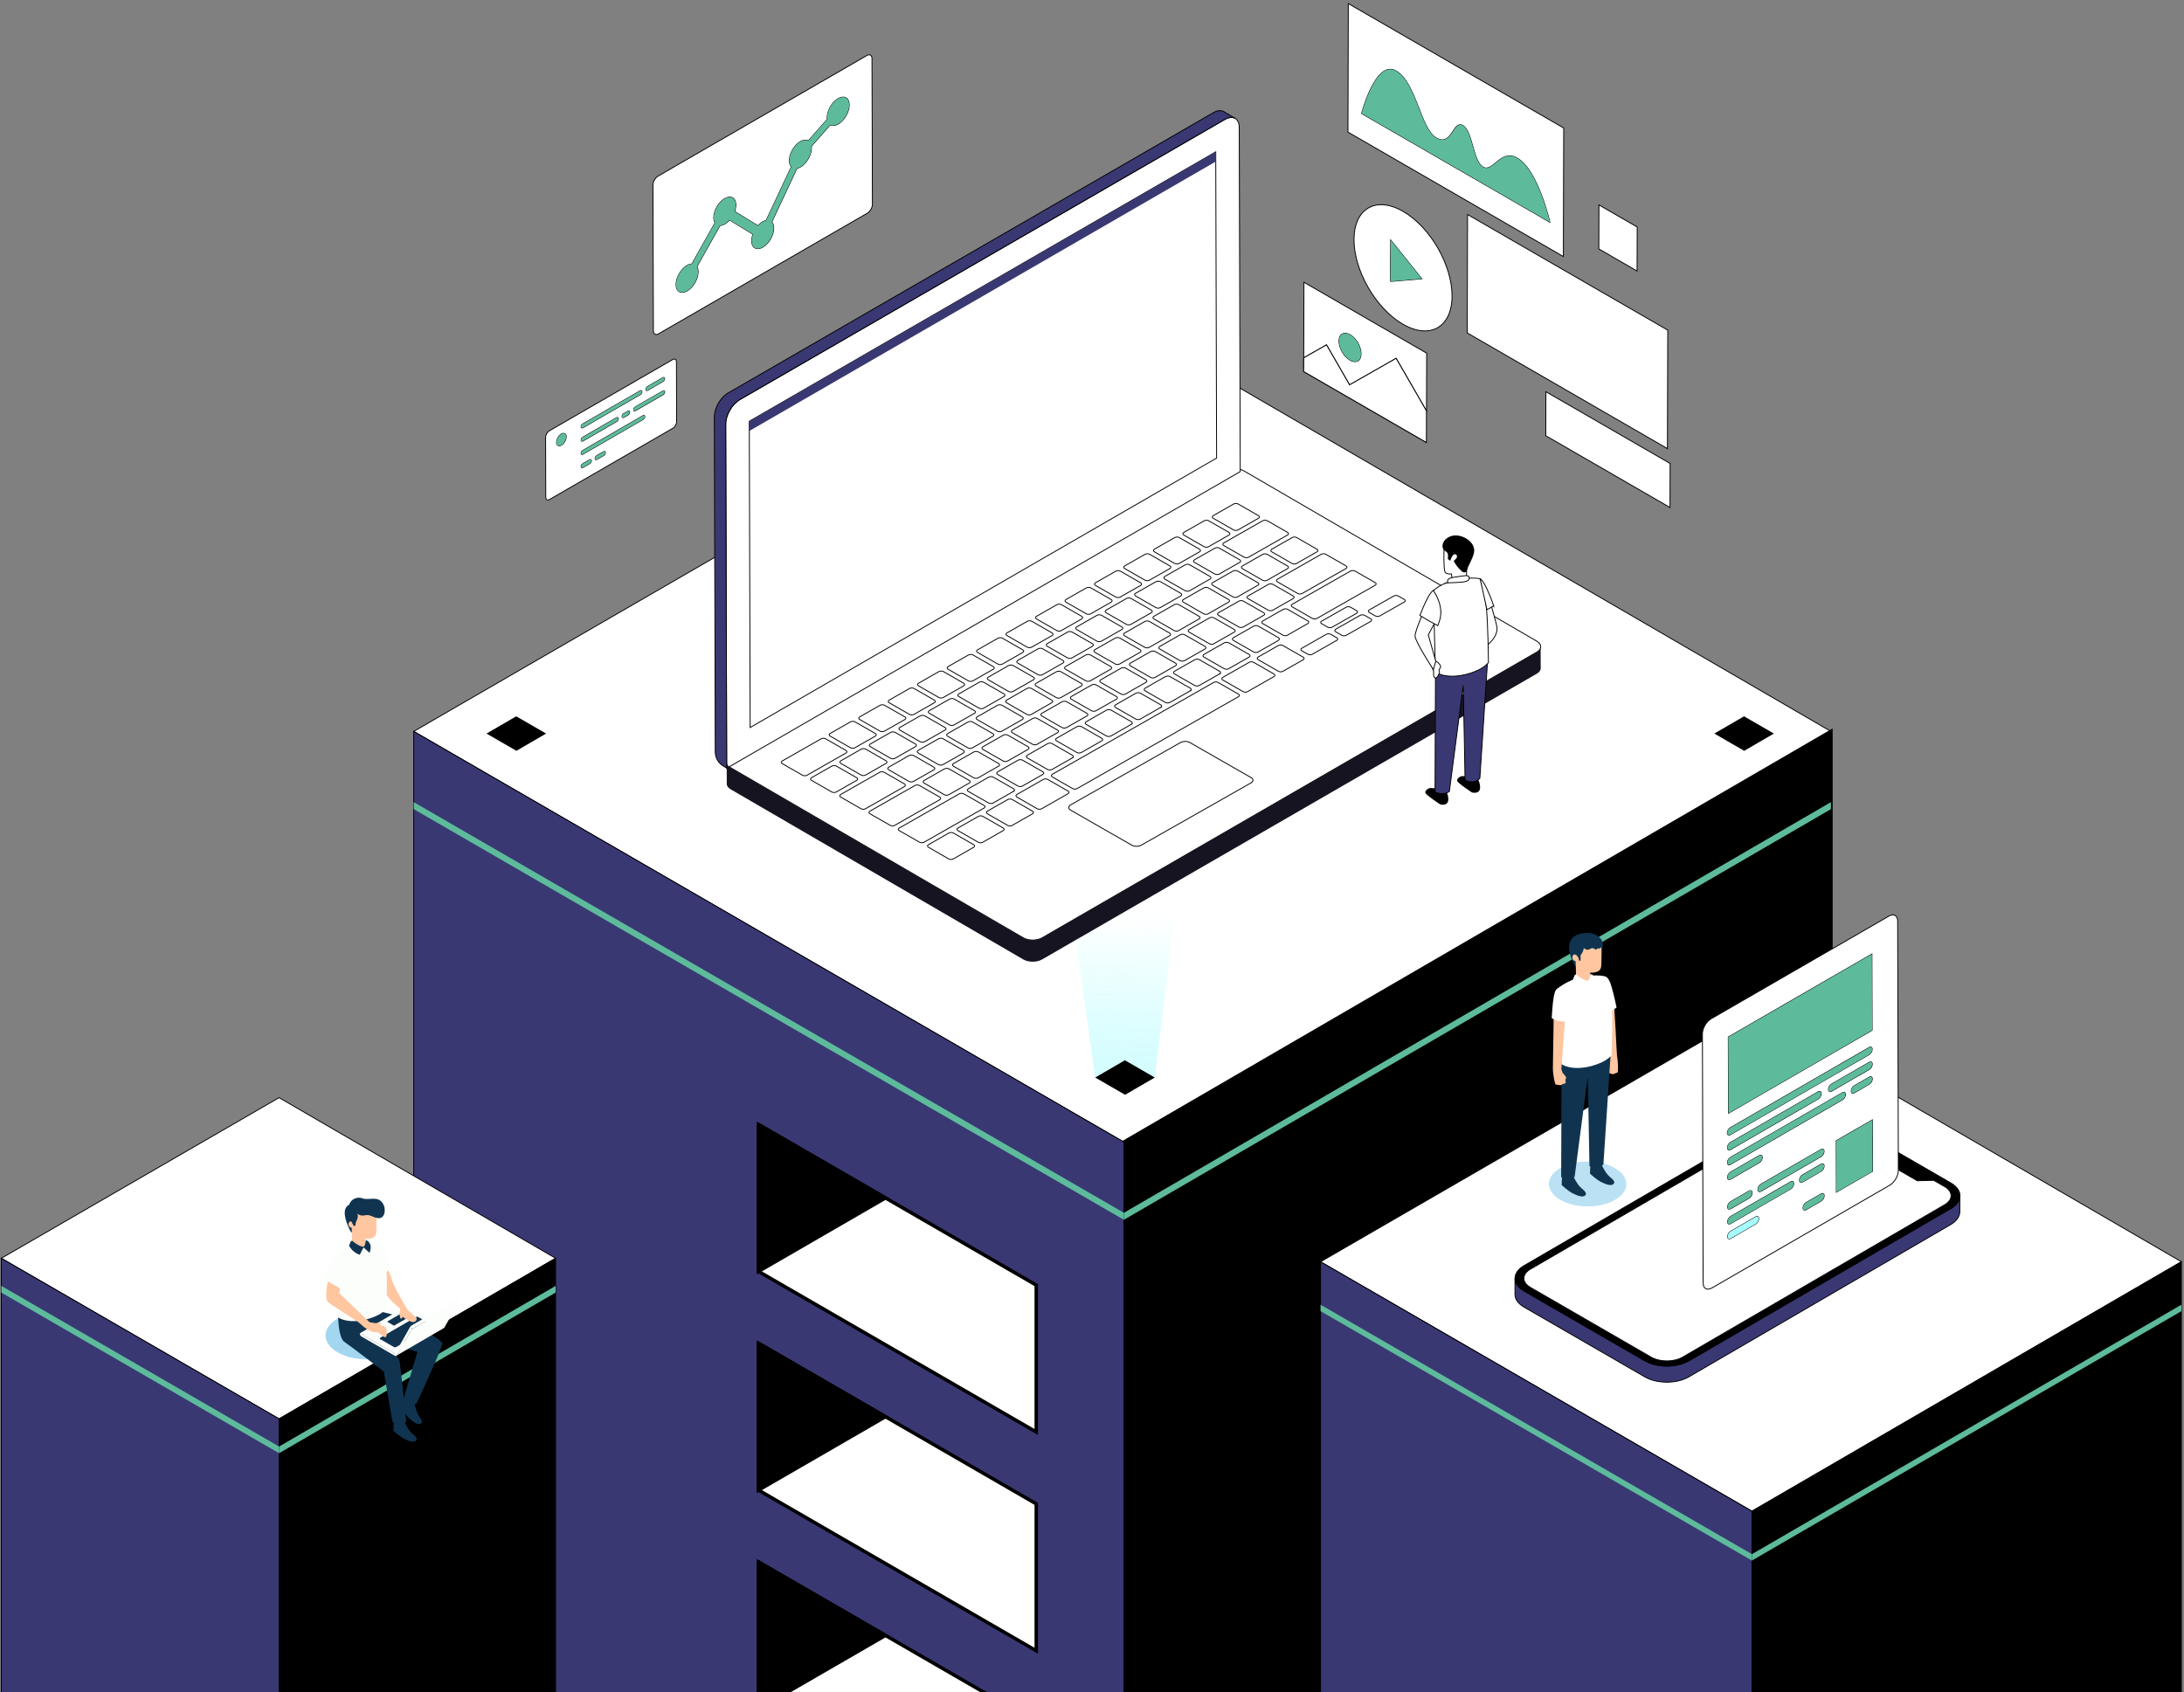 <svg width="631" height="489" viewBox="0 0 631 489" fill="none" xmlns="http://www.w3.org/2000/svg">
<rect x="0" y="0" width="631" height="489" fill="#808080" stroke="none"/>
<path d="M528.993 211.337L324.711 330L119.531 211.337L324.711 92.675L528.993 211.337Z" fill="white" stroke="black" stroke-width="0.25" stroke-miterlimit="10"/>
<path d="M528.993 211.337V508.43L324.71 627.092V330L528.993 211.337Z" fill="black" stroke="black" stroke-miterlimit="10"/>
<path d="M324.711 330V682.033L119.531 563.371V211.337L324.711 330Z" fill="#3A3873" stroke="black" stroke-width="0.25" stroke-miterlimit="10"/>
<path d="M324.71 352.455L528.993 233.793V231.771L324.71 350.434V352.455Z" fill="#5DBB9C"/>
<path d="M119.531 233.793L324.711 352.455V350.434L119.531 231.771V233.793Z" fill="#5DBB9C"/>
<path style="mix-blend-mode:overlay" opacity="0.56" d="M308.319 52.818L316.424 110.542L325.062 115.529L333.633 110.542L340.75 52.818H308.319Z" fill="url(#paint0_linear_8_2139)"/>
<path d="M316.424 110.542L325.006 105.556L333.633 110.542L325.062 115.528L316.424 110.542Z" fill="#A5FFFF"/>
<path d="M140.565 211.962L149.147 206.976L157.774 211.962L149.204 216.948L140.565 211.962Z" fill="black"/>
<path d="M495.301 211.962L503.883 206.976L512.51 211.962L503.94 216.948L495.301 211.962Z" fill="black"/>
<path style="mix-blend-mode:overlay" opacity="0.56" d="M308.319 253.625L316.424 311.349L325.062 316.335L333.633 311.349L340.75 253.625H308.319Z" fill="url(#paint1_linear_8_2139)"/>
<path d="M316.424 311.349L325.006 306.363L333.633 311.349L325.062 316.336L316.424 311.349Z" fill="black"/>
<path d="M354.02 136.099C355.53 135.224 357.948 135.224 359.446 136.099L444.015 185.27C445.514 186.144 445.514 187.553 444.015 188.416L301.088 270.981C299.578 271.856 297.149 271.844 295.651 270.981L211.082 221.81C209.583 220.935 209.595 219.538 211.104 218.664L354.032 136.099H354.02Z" fill="white" stroke="black" stroke-width="0.25" stroke-miterlimit="10"/>
<path d="M357.687 153.114C357.335 153.319 356.745 153.319 356.393 153.114L350.513 149.741C350.161 149.536 350.161 149.207 350.513 149.002L356.427 145.629C356.779 145.424 357.369 145.424 357.721 145.629L363.601 149.002C363.953 149.207 363.953 149.536 363.601 149.741L357.687 153.114ZM355.099 154.591C355.451 154.386 355.451 154.057 355.099 153.852L349.219 150.479C348.867 150.275 348.288 150.275 347.924 150.479L342.01 153.852C341.658 154.057 341.658 154.386 342.01 154.591L347.89 157.964C348.242 158.169 348.821 158.169 349.184 157.964L355.099 154.591ZM346.585 159.441C346.948 159.236 346.937 158.907 346.585 158.703L340.705 155.329C340.353 155.125 339.785 155.125 339.411 155.329L333.508 158.691C333.145 158.896 333.156 159.225 333.508 159.429L339.388 162.803C339.74 163.007 340.308 163.007 340.682 162.803L346.585 159.441ZM380.515 159.441C380.867 159.236 380.867 158.907 380.515 158.703L374.635 155.329C374.283 155.125 373.704 155.125 373.341 155.329L367.426 158.703C367.075 158.907 367.075 159.236 367.426 159.441L373.307 162.814C373.658 163.019 374.237 163.019 374.601 162.814L380.515 159.441ZM352.283 165.858L358.186 162.496C358.55 162.292 358.538 161.962 358.186 161.758L352.306 158.385C351.954 158.18 351.387 158.18 351.012 158.385L345.109 161.747C344.746 161.951 344.746 162.292 345.098 162.485L350.978 165.858C351.33 166.063 351.909 166.063 352.283 165.858ZM366.132 160.179C365.78 159.975 365.202 159.975 364.838 160.179L358.924 163.553C358.572 163.757 358.572 164.086 358.924 164.291L364.804 167.664C365.156 167.869 365.735 167.869 366.098 167.664L372.012 164.291C372.364 164.086 372.364 163.757 372.012 163.553L366.132 160.179ZM329.569 169.141C329.921 168.937 329.921 168.607 329.569 168.403L323.689 165.029C323.337 164.825 322.758 164.825 322.395 165.029L316.481 168.403C316.129 168.607 316.129 168.937 316.481 169.141L322.361 172.514C322.713 172.719 323.292 172.719 323.655 172.514L329.569 169.141ZM335.245 175.559L341.159 172.185C341.511 171.981 341.511 171.651 341.159 171.447L335.279 168.073C334.927 167.869 334.348 167.869 333.985 168.073L328.071 171.447C327.719 171.651 327.719 171.981 328.071 172.185L333.951 175.559C334.303 175.763 334.882 175.763 335.245 175.559ZM321.055 173.98C321.407 173.775 321.407 173.446 321.055 173.241L315.175 169.868C314.823 169.663 314.244 169.663 313.881 169.868L307.967 173.241C307.615 173.446 307.615 173.775 307.967 173.98L313.847 177.353C314.199 177.558 314.778 177.558 315.141 177.353L321.055 173.98ZM347.766 177.353C348.117 177.558 348.696 177.558 349.06 177.353L354.974 173.98C355.326 173.775 355.326 173.446 354.974 173.241L349.094 169.868C348.742 169.663 348.163 169.663 347.8 169.868L341.885 173.241C341.534 173.446 341.534 173.775 341.885 173.98L347.766 177.353ZM319.568 176.297C319.216 176.501 319.216 176.831 319.568 177.035L325.448 180.409C325.8 180.613 326.379 180.613 326.742 180.409L332.657 177.035C333.009 176.831 333.009 176.501 332.657 176.297L326.777 172.923C326.425 172.719 325.846 172.719 325.482 172.923L319.568 176.297ZM312.542 178.83C312.894 178.625 312.894 178.296 312.542 178.091L306.662 174.718C306.31 174.514 305.731 174.514 305.367 174.718L299.453 178.091C299.101 178.296 299.101 178.625 299.453 178.83L305.333 182.203C305.685 182.408 306.264 182.408 306.628 182.203L312.542 178.83ZM339.252 182.203C339.604 182.408 340.183 182.408 340.546 182.203L346.46 178.83C346.812 178.625 346.812 178.296 346.46 178.091L340.58 174.718C340.228 174.514 339.649 174.514 339.286 174.718L333.372 178.091C333.02 178.296 333.02 178.625 333.372 178.83L339.252 182.203ZM385.907 181.817C385.543 182.022 385.555 182.351 385.907 182.555L387.666 183.566C388.018 183.771 388.586 183.771 388.96 183.566L396.032 179.545C396.384 179.341 396.384 179.012 396.032 178.807L394.273 177.796C393.921 177.592 393.342 177.592 392.979 177.796L385.907 181.817ZM311.055 181.147C310.691 181.351 310.703 181.681 311.055 181.885L316.935 185.259C317.287 185.463 317.854 185.463 318.229 185.259L324.132 181.897C324.495 181.692 324.484 181.363 324.132 181.158L318.252 177.785C317.9 177.58 317.332 177.58 316.957 177.785L311.055 181.147ZM332.078 179.568C331.726 179.364 331.147 179.364 330.784 179.568L324.869 182.942C324.518 183.146 324.518 183.475 324.869 183.68L330.75 187.053C331.101 187.258 331.68 187.258 332.044 187.053L337.958 183.68C338.31 183.475 338.31 183.146 337.958 182.942L332.078 179.568ZM302.552 185.986C302.189 186.19 302.2 186.519 302.552 186.724L308.432 190.097C308.784 190.302 309.352 190.302 309.726 190.097L315.629 186.735C315.993 186.531 315.981 186.201 315.629 185.997L309.749 182.624C309.397 182.419 308.83 182.419 308.455 182.624L302.552 185.986ZM348.151 187.519C348.503 187.315 348.515 186.997 348.151 186.781L342.283 183.419C341.919 183.214 341.352 183.214 340.989 183.419L335.075 186.792C334.723 186.997 334.711 187.315 335.075 187.53L340.943 190.893C341.307 191.097 341.874 191.097 342.237 190.893L348.151 187.519ZM295.514 188.519C295.866 188.314 295.866 187.985 295.514 187.78L289.634 184.407C289.282 184.202 288.703 184.202 288.34 184.407L282.437 187.769C282.074 187.973 282.074 188.314 282.426 188.507L288.306 191.881C288.658 192.085 289.237 192.085 289.612 191.881L295.514 188.519ZM294.027 190.836C293.675 191.04 293.675 191.37 294.027 191.574L299.907 194.947C300.259 195.152 300.838 195.152 301.201 194.947L307.116 191.574C307.468 191.37 307.468 191.04 307.116 190.836L301.236 187.462C300.884 187.258 300.305 187.258 299.941 187.462L294.027 190.836ZM332.43 195.731C332.793 195.936 333.36 195.936 333.724 195.731L339.638 192.358C339.99 192.153 340.001 191.835 339.638 191.619L333.769 188.257C333.406 188.053 332.838 188.053 332.475 188.257L326.561 191.631C326.209 191.835 326.198 192.153 326.561 192.369L332.43 195.731ZM287.001 193.357C287.353 193.153 287.353 192.823 287.001 192.619L281.121 189.246C280.769 189.041 280.19 189.041 279.826 189.246L273.912 192.619C273.56 192.823 273.56 193.153 273.912 193.357L279.792 196.731C280.144 196.935 280.723 196.935 281.087 196.731L287.001 193.357ZM315.05 189.246C314.698 189.041 314.12 189.041 313.745 189.246L307.842 192.608C307.479 192.812 307.49 193.141 307.842 193.346L313.722 196.719C314.074 196.924 314.642 196.924 315.016 196.719L320.919 193.357C321.282 193.153 321.282 192.812 320.93 192.619L315.05 189.246ZM285.514 195.674C285.162 195.879 285.162 196.208 285.514 196.413L291.394 199.786C291.746 199.991 292.325 199.991 292.688 199.786L298.602 196.413C298.954 196.208 298.954 195.879 298.602 195.674L292.722 192.301C292.37 192.097 291.791 192.097 291.428 192.301L285.514 195.674ZM353.271 195.731C352.908 195.936 352.919 196.265 353.271 196.47L359.151 199.843C359.503 200.047 360.071 200.047 360.445 199.843L368.085 195.493C368.437 195.288 368.437 194.959 368.085 194.754L362.205 191.381C361.853 191.176 361.274 191.176 360.911 191.381L353.271 195.731ZM306.525 194.096C306.173 193.891 305.595 193.891 305.231 194.096L299.328 197.458C298.965 197.662 298.965 198.003 299.317 198.196L305.197 201.569C305.549 201.774 306.128 201.774 306.503 201.569L312.405 198.207C312.757 198.003 312.757 197.674 312.405 197.469L306.525 194.096ZM343.906 199.593C344.258 199.389 344.258 199.059 343.906 198.855L338.037 195.493C337.674 195.288 337.106 195.288 336.743 195.493L330.829 198.866C330.477 199.071 330.466 199.389 330.829 199.604L336.698 202.967C337.061 203.171 337.64 203.171 338.003 202.967L343.917 199.593H343.906ZM277 200.513C276.648 200.718 276.648 201.047 277 201.251L282.88 204.625C283.232 204.829 283.811 204.829 284.174 204.625L290.088 201.251C290.44 201.047 290.44 200.718 290.088 200.513L284.208 197.14C283.856 196.935 283.277 196.935 282.914 197.14L277 200.513ZM269.973 203.046C270.325 202.842 270.325 202.512 269.973 202.308L264.093 198.934C263.741 198.73 263.162 198.73 262.799 198.934L256.885 202.308C256.533 202.512 256.533 202.842 256.885 203.046L262.765 206.42C263.117 206.624 263.696 206.624 264.059 206.42L269.973 203.046ZM298.012 198.934C297.66 198.73 297.081 198.73 296.718 198.934L290.803 202.308C290.452 202.512 290.452 202.842 290.803 203.046L296.684 206.42C297.035 206.624 297.614 206.624 297.978 206.42L303.892 203.046C304.244 202.842 304.244 202.512 303.892 202.308L298.012 198.934ZM275.649 209.464L281.552 206.102C281.915 205.897 281.915 205.556 281.563 205.363L275.683 201.99C275.331 201.785 274.752 201.785 274.378 201.99L268.475 205.352C268.123 205.556 268.123 205.886 268.475 206.09L274.355 209.464C274.707 209.668 275.286 209.668 275.649 209.464ZM261.448 207.896C261.812 207.692 261.812 207.351 261.46 207.158L255.58 203.784C255.228 203.58 254.649 203.58 254.274 203.784L248.371 207.147C248.008 207.351 248.019 207.68 248.371 207.885L254.251 211.258C254.603 211.463 255.171 211.463 255.546 211.258L261.448 207.896ZM289.498 203.784C289.146 203.58 288.567 203.58 288.204 203.784L282.29 207.158C281.938 207.362 281.938 207.692 282.29 207.896L288.17 211.27C288.522 211.474 289.101 211.474 289.464 211.27L295.378 207.896C295.73 207.692 295.73 207.362 295.378 207.158L289.498 203.784ZM326.879 209.282C327.231 209.077 327.231 208.748 326.879 208.544L321.01 205.182C320.647 204.977 320.079 204.977 319.716 205.182L313.802 208.555C313.45 208.759 313.438 209.077 313.802 209.293L319.67 212.655C320.034 212.86 320.613 212.86 320.976 212.655L326.89 209.282H326.879ZM259.973 210.202C259.609 210.406 259.621 210.736 259.973 210.94L265.853 214.314C266.205 214.518 266.772 214.518 267.147 214.314L273.05 210.952C273.413 210.747 273.402 210.418 273.05 210.213L267.17 206.84C266.818 206.635 266.25 206.635 265.875 206.84L259.973 210.202ZM279.656 216.097C280.008 216.301 280.587 216.301 280.95 216.097L286.864 212.724C287.216 212.519 287.216 212.19 286.864 211.985L280.984 208.612C280.632 208.407 280.054 208.407 279.69 208.612L273.776 211.985C273.424 212.19 273.424 212.519 273.776 212.724L279.656 216.097ZM272.482 213.462C272.13 213.257 271.551 213.257 271.177 213.462L265.274 216.824C264.911 217.028 264.922 217.358 265.274 217.562L271.154 220.936C271.506 221.14 272.073 221.14 272.448 220.936L278.351 217.574C278.714 217.369 278.714 217.028 278.362 216.835L272.482 213.462ZM309.851 218.971C310.215 218.766 310.203 218.437 309.851 218.232L303.983 214.87C303.619 214.666 303.063 214.666 302.689 214.87L296.786 218.232C296.422 218.437 296.411 218.766 296.774 218.971L302.643 222.333C303.006 222.537 303.585 222.537 303.96 222.333L309.863 218.971H309.851ZM225.986 219.891C225.634 220.095 225.634 220.425 225.986 220.629L231.866 224.003C232.218 224.207 232.797 224.207 233.16 224.003L244.432 217.585C244.784 217.381 244.784 217.051 244.432 216.847L238.552 213.473C238.2 213.269 237.621 213.269 237.258 213.473L225.986 219.891ZM262.629 225.786C262.981 225.99 263.56 225.99 263.934 225.786L269.837 222.424C270.189 222.219 270.189 221.89 269.837 221.685L263.957 218.312C263.605 218.107 263.026 218.107 262.663 218.312L256.76 221.674C256.397 221.878 256.397 222.219 256.749 222.412L262.629 225.786ZM304.028 223.741C303.665 223.946 303.665 224.286 304.017 224.48L309.897 227.853C310.249 228.058 310.828 228.058 311.202 227.853L357.823 201.308C358.175 201.104 358.175 200.774 357.823 200.57L351.943 197.196C351.591 196.992 351.012 196.992 350.649 197.196L304.028 223.741ZM234.443 224.729C234.091 224.934 234.091 225.263 234.443 225.468L240.323 228.841C240.675 229.046 241.254 229.046 241.617 228.841L247.531 225.468C247.883 225.263 247.883 224.934 247.531 224.729L241.651 221.356C241.299 221.152 240.72 221.152 240.357 221.356L234.443 224.729ZM272.845 229.625C273.209 229.829 273.776 229.829 274.139 229.625L280.042 226.263C280.405 226.058 280.428 225.729 280.054 225.525L274.185 222.162C273.822 221.958 273.254 221.958 272.879 222.162L266.977 225.525C266.625 225.729 266.613 226.047 266.977 226.263L272.845 229.625ZM292.835 228.648C293.187 228.444 293.187 228.114 292.835 227.91L286.967 224.548C286.603 224.343 286.036 224.343 285.673 224.548L279.758 227.921C279.406 228.126 279.395 228.444 279.758 228.66L285.627 232.022C285.99 232.226 286.569 232.226 286.933 232.022L292.847 228.648H292.835ZM242.889 229.568C242.537 229.773 242.537 230.102 242.889 230.306L248.769 233.68C249.121 233.884 249.7 233.884 250.063 233.68L261.335 227.262C261.687 227.058 261.687 226.729 261.335 226.524L255.455 223.151C255.103 222.946 254.524 222.946 254.161 223.151L242.889 229.568ZM293.789 229.568C293.426 229.773 293.437 230.102 293.789 230.306L299.669 233.68C300.021 233.884 300.588 233.884 300.963 233.68L308.603 229.33C308.955 229.125 308.955 228.796 308.603 228.591L302.723 225.218C302.371 225.013 301.792 225.013 301.429 225.218L293.789 229.568ZM259.802 239.257C259.451 239.461 259.439 239.779 259.802 239.995L265.671 243.357C266.034 243.562 266.613 243.562 266.977 243.357L284.333 233.476C284.685 233.271 284.685 232.942 284.333 232.737L278.464 229.375C278.101 229.171 277.534 229.171 277.17 229.375L259.814 239.257H259.802ZM276.762 239.257C276.41 239.461 276.41 239.791 276.762 239.995L282.642 243.369C282.994 243.573 283.572 243.573 283.936 243.369L289.85 239.995C290.202 239.791 290.202 239.461 289.85 239.257L283.97 235.884C283.618 235.679 283.039 235.679 282.676 235.884L276.762 239.257ZM372.012 154.579C372.364 154.375 372.364 154.046 372.012 153.841L366.132 150.468C365.78 150.263 365.202 150.263 364.838 150.468L353.566 156.885C353.203 157.09 353.214 157.419 353.566 157.623L359.446 160.997C359.798 161.201 360.366 161.201 360.74 160.997L372.012 154.579ZM338.026 164.268C338.378 164.064 338.378 163.734 338.026 163.53L332.146 160.156C331.794 159.952 331.215 159.952 330.852 160.156L324.938 163.53C324.586 163.734 324.586 164.064 324.938 164.268L330.818 167.642C331.17 167.846 331.748 167.846 332.112 167.642L338.026 164.268ZM343.702 170.686L349.616 167.312C349.968 167.108 349.968 166.778 349.616 166.574L343.736 163.201C343.384 162.996 342.805 162.996 342.442 163.201L336.527 166.574C336.176 166.778 336.176 167.108 336.527 167.312L342.408 170.686C342.759 170.89 343.338 170.89 343.702 170.686ZM388.904 164.257C389.255 164.052 389.267 163.734 388.904 163.519L383.035 160.156C382.672 159.952 382.104 159.952 381.741 160.156L369.061 167.38C368.709 167.585 368.698 167.903 369.061 168.119L374.93 171.481C375.293 171.685 375.861 171.685 376.224 171.481L388.904 164.257ZM356.234 172.469C356.586 172.674 357.153 172.674 357.528 172.469L363.431 169.107C363.794 168.902 363.783 168.573 363.431 168.369L357.551 164.995C357.199 164.791 356.631 164.791 356.256 164.995L350.354 168.357C349.99 168.562 350.002 168.891 350.354 169.096L356.234 172.469ZM373.636 172.946C373.988 172.742 373.999 172.424 373.636 172.208L367.767 168.846C367.404 168.641 366.836 168.641 366.473 168.846L360.559 172.219C360.207 172.424 360.195 172.742 360.559 172.957L366.427 176.32C366.791 176.524 367.358 176.524 367.722 176.32L373.636 172.946ZM373.329 174.604C372.977 174.809 372.966 175.127 373.329 175.343L379.175 178.693C379.527 178.898 380.106 178.898 380.469 178.693L397.338 169.096C397.69 168.891 397.69 168.562 397.338 168.357L391.492 165.007C391.128 164.802 390.561 164.802 390.198 165.007L373.329 174.604ZM365.111 177.796C365.474 177.592 365.474 177.274 365.111 177.058L359.242 173.696C358.879 173.491 358.322 173.491 357.948 173.696L352.045 177.058C351.682 177.262 351.682 177.58 352.045 177.796L357.914 181.158C358.277 181.363 358.833 181.363 359.208 181.158L365.111 177.796ZM381.843 179.477C381.48 179.682 381.491 180.011 381.843 180.216L383.591 181.215C383.954 181.42 384.522 181.431 384.896 181.215L391.968 177.194C392.32 176.99 392.32 176.66 391.968 176.456L390.22 175.456C389.868 175.252 389.29 175.252 388.926 175.456L381.854 179.477H381.843ZM376.11 187.303C375.747 187.508 375.758 187.837 376.11 188.042L377.859 189.041C378.222 189.246 378.789 189.257 379.164 189.041L386.236 185.02C386.588 184.816 386.588 184.486 386.236 184.282L384.488 183.282C384.136 183.078 383.557 183.078 383.194 183.282L376.122 187.303H376.11ZM395.612 176.229C395.249 176.433 395.26 176.763 395.612 176.967L397.36 177.967C397.724 178.171 398.291 178.182 398.666 177.967L405.738 173.946C406.09 173.741 406.09 173.412 405.738 173.207L403.99 172.208C403.638 172.003 403.059 172.003 402.696 172.208L395.624 176.229H395.612ZM377.881 180.159C378.233 179.954 378.233 179.625 377.881 179.42L372.035 176.07C371.672 175.865 371.104 175.865 370.741 176.07L364.827 179.443C364.475 179.648 364.464 179.966 364.827 180.181L370.673 183.532C371.025 183.737 371.604 183.737 371.967 183.532L377.881 180.159ZM356.62 182.635C356.972 182.43 356.983 182.112 356.62 181.897L350.751 178.534C350.388 178.33 349.82 178.33 349.457 178.534L343.554 181.897C343.191 182.101 343.179 182.43 343.543 182.635L349.412 185.997C349.775 186.201 350.342 186.201 350.717 185.997L356.62 182.635ZM303.983 183.634C304.346 183.43 304.346 183.089 303.994 182.896L298.114 179.523C297.762 179.318 297.183 179.318 296.808 179.523L290.906 182.885C290.542 183.089 290.554 183.419 290.906 183.623L296.786 186.997C297.138 187.201 297.705 187.201 298.08 186.997L303.983 183.634ZM362.193 188.382C362.557 188.587 363.136 188.587 363.499 188.382L369.209 185.134L369.379 184.997C369.731 184.793 369.731 184.464 369.379 184.259L363.533 180.908C363.17 180.704 362.602 180.704 362.239 180.908L356.325 184.282C355.973 184.486 355.961 184.804 356.325 185.02L362.193 188.382ZM323.53 184.361C323.178 184.157 322.599 184.157 322.236 184.361L316.322 187.735C315.97 187.939 315.97 188.269 316.322 188.473L322.202 191.847C322.554 192.051 323.133 192.051 323.496 191.847L329.41 188.473C329.762 188.269 329.762 187.939 329.41 187.735L323.53 184.361ZM353.691 193.221C354.054 193.425 354.622 193.437 354.996 193.221L360.899 189.859C361.263 189.654 361.263 189.314 360.899 189.109L355.031 185.747C354.667 185.543 354.1 185.543 353.725 185.747L347.822 189.109C347.459 189.314 347.459 189.632 347.822 189.848L353.691 193.21V193.221ZM363.487 189.859C363.124 190.063 363.136 190.393 363.487 190.597L369.368 193.971C369.719 194.175 370.287 194.175 370.662 193.971L376.519 190.631C376.882 190.427 376.882 190.086 376.53 189.893L370.65 186.519C370.298 186.315 369.719 186.315 369.345 186.519L363.487 189.859ZM352.386 194.709C352.749 194.505 352.738 194.175 352.386 193.971L346.517 190.609C346.154 190.404 345.597 190.404 345.223 190.609L339.32 193.971C338.957 194.175 338.945 194.505 339.309 194.709L345.177 198.071C345.541 198.276 346.12 198.276 346.494 198.071L352.397 194.709H352.386ZM323.882 200.536C324.245 200.74 324.813 200.74 325.176 200.536L331.09 197.162C331.442 196.958 331.453 196.629 331.09 196.424L325.221 193.062C324.858 192.858 324.291 192.858 323.927 193.062L318.013 196.435C317.661 196.64 317.65 196.958 318.013 197.174L323.882 200.536ZM278.453 198.162C278.805 197.957 278.805 197.628 278.453 197.424L272.573 194.05C272.221 193.846 271.642 193.846 271.279 194.05L265.365 197.424C265.013 197.628 265.013 197.957 265.365 198.162L271.245 201.535C271.597 201.74 272.176 201.74 272.539 201.535L278.453 198.162ZM315.368 205.375C315.731 205.579 316.299 205.579 316.662 205.375L322.565 202.012C322.928 201.808 322.951 201.479 322.576 201.274L316.708 197.912C316.344 197.708 315.777 197.708 315.402 197.912L309.499 201.274C309.148 201.479 309.136 201.797 309.499 202.012L315.368 205.375ZM335.358 204.398C335.71 204.193 335.71 203.864 335.358 203.659L329.49 200.297C329.126 200.093 328.559 200.093 328.195 200.297L322.281 203.671C321.929 203.875 321.918 204.193 322.281 204.409L328.15 207.771C328.513 207.976 329.092 207.976 329.455 207.771L335.37 204.398H335.358ZM306.843 210.225C307.206 210.429 307.774 210.429 308.149 210.225L314.051 206.863C314.415 206.658 314.415 206.34 314.051 206.124L308.183 202.762C307.819 202.558 307.263 202.558 306.889 202.762L300.986 206.124C300.623 206.329 300.6 206.658 300.974 206.863L306.843 210.225ZM298.341 215.063C298.704 215.268 299.272 215.268 299.635 215.063L305.549 211.69C305.901 211.485 305.912 211.167 305.549 210.952L299.68 207.59C299.317 207.385 298.75 207.385 298.386 207.59L292.472 210.963C292.12 211.167 292.109 211.485 292.472 211.701L298.341 215.063ZM252.912 212.689C253.264 212.485 253.264 212.156 252.912 211.951L247.032 208.578C246.68 208.373 246.101 208.373 245.738 208.578L239.835 211.94C239.472 212.144 239.472 212.485 239.824 212.678L245.704 216.052C246.056 216.256 246.635 216.256 247.009 216.052L252.912 212.689ZM318.331 214.075C318.694 213.871 318.694 213.53 318.331 213.326L312.462 209.963C312.099 209.759 311.531 209.759 311.157 209.963L305.254 213.326C304.891 213.53 304.891 213.848 305.254 214.064L311.123 217.426C311.486 217.63 312.054 217.642 312.428 217.426L318.331 214.064V214.075ZM258.61 219.096L264.513 215.734C264.865 215.529 264.865 215.2 264.513 214.995L258.633 211.622C258.281 211.417 257.702 211.417 257.339 211.622L251.436 214.984C251.073 215.188 251.073 215.529 251.425 215.722L257.305 219.096C257.657 219.3 258.236 219.3 258.61 219.096ZM289.839 219.891C290.202 220.095 290.769 220.095 291.133 219.891L297.047 216.517C297.399 216.313 297.41 215.995 297.047 215.779L291.178 212.417C290.815 212.212 290.247 212.212 289.884 212.417L283.97 215.79C283.618 215.995 283.607 216.313 283.97 216.529L289.839 219.891ZM248.803 223.946C249.155 224.15 249.734 224.15 250.097 223.946L256.011 220.572C256.363 220.368 256.363 220.038 256.011 219.834L250.131 216.46C249.779 216.256 249.2 216.256 248.837 216.46L242.923 219.834C242.571 220.038 242.571 220.368 242.923 220.572L248.803 223.946ZM288.533 221.367C288.885 221.163 288.896 220.845 288.533 220.629L282.664 217.267C282.301 217.062 281.734 217.062 281.37 217.267L275.456 220.64C275.104 220.845 275.093 221.174 275.456 221.379L281.325 224.741C281.688 224.945 282.256 224.945 282.619 224.741L288.533 221.367ZM294.095 227.126C294.459 227.331 295.038 227.331 295.401 227.126L301.315 223.753C301.667 223.548 301.667 223.219 301.315 223.014L295.446 219.652C295.083 219.448 294.515 219.448 294.152 219.652L288.238 223.026C287.886 223.23 287.875 223.548 288.238 223.764L294.107 227.126H294.095ZM251.334 234.384C250.982 234.589 250.971 234.907 251.334 235.122L257.203 238.485C257.566 238.689 258.134 238.689 258.497 238.485L271.517 231.067C271.88 230.863 271.88 230.545 271.517 230.329L265.648 226.967C265.285 226.763 264.729 226.763 264.354 226.967L251.334 234.384ZM285.264 234.384C284.901 234.589 284.901 234.929 285.253 235.122L291.133 238.496C291.485 238.7 292.064 238.7 292.438 238.496L298.341 235.134C298.693 234.929 298.693 234.6 298.341 234.396L292.461 231.022C292.109 230.818 291.53 230.818 291.167 231.022L285.264 234.384ZM309.352 232.555C308.603 232.976 308.603 233.669 309.352 234.1L327.015 244.221C327.753 244.641 328.967 244.641 329.717 244.221L361.444 226.217C362.205 225.786 362.193 225.093 361.444 224.673L343.781 214.552C343.043 214.132 341.84 214.121 341.079 214.552L309.352 232.555ZM268.237 244.073C267.885 244.277 267.885 244.607 268.237 244.811L274.117 248.185C274.469 248.389 275.048 248.389 275.411 248.185L281.325 244.811C281.677 244.607 281.677 244.277 281.325 244.073L275.445 240.7C275.093 240.495 274.514 240.495 274.151 240.7L268.237 244.073Z" fill="white" stroke="black" stroke-width="0.25" stroke-miterlimit="10"/>
<path d="M353.941 34.486C356.2 33.18 358.027 34.225 358.039 36.826L358.322 136.269L209.958 221.981L209.674 122.537C209.674 119.947 211.49 116.79 213.738 115.483L353.941 34.486Z" fill="white" stroke="black" stroke-width="0.25" stroke-miterlimit="10"/>
<path d="M445.139 186.838C445.139 187.405 444.764 187.985 444.004 188.416L301.076 270.981C299.567 271.856 297.137 271.844 295.639 270.981L211.07 221.81C210.979 221.754 210.911 221.697 210.843 221.64C210.752 221.572 210.65 221.504 210.57 221.436C210.446 221.333 210.355 221.22 210.264 221.095C210.253 221.072 210.241 221.049 210.219 221.038C210.139 220.924 210.082 220.799 210.037 220.686C210.037 220.674 210.037 220.663 210.026 220.64C209.98 220.515 209.958 220.379 209.958 220.243L209.98 226.501C209.98 226.501 209.98 226.524 209.98 226.535C209.98 226.604 209.98 226.683 210.003 226.751C210.003 226.797 210.026 226.842 210.048 226.899C210.048 226.91 210.048 226.922 210.06 226.944C210.06 226.944 210.06 226.967 210.06 226.978C210.082 227.047 210.116 227.126 210.162 227.194C210.185 227.228 210.207 227.262 210.23 227.296C210.241 227.319 210.253 227.342 210.275 227.353C210.287 227.376 210.298 227.399 210.321 227.41C210.389 227.501 210.468 227.58 210.559 227.671C210.559 227.671 210.582 227.683 210.582 227.694C210.661 227.762 210.763 227.83 210.854 227.898C210.922 227.944 210.968 227.989 211.036 228.035C211.047 228.035 211.07 228.057 211.081 228.057L295.65 277.228C297.149 278.103 299.578 278.103 301.088 277.228L444.015 194.664C444.776 194.232 445.15 193.653 445.139 193.085L445.116 186.826L445.139 186.838Z" fill="#161421"/>
<path d="M351.251 43.879L351.5 132.362L216.735 210.213L216.485 121.731L351.251 43.879Z" fill="white" stroke="black" stroke-width="0.25" stroke-miterlimit="10"/>
<path d="M351.251 46.685V43.879L216.485 121.731V124.536L351.251 46.685Z" fill="#3A3873"/>
<path d="M354.837 34.088C355.064 34.02 355.291 33.963 355.507 33.941C355.53 33.941 355.553 33.941 355.564 33.941C355.791 33.918 356.018 33.941 356.222 33.975C356.222 33.975 356.245 33.975 356.256 33.975C356.472 34.02 356.665 34.088 356.847 34.202L353.555 32.237C353.555 32.237 353.543 32.237 353.532 32.225C353.464 32.191 353.396 32.157 353.328 32.123C353.26 32.089 353.191 32.066 353.112 32.044C353.067 32.032 353.01 32.021 352.964 32.01C352.964 32.01 352.942 32.01 352.93 32.01C352.919 32.01 352.896 32.01 352.885 32.01C352.806 31.998 352.726 31.987 352.635 31.976C352.544 31.976 352.454 31.976 352.363 31.976C352.329 31.976 352.306 31.976 352.272 31.976C352.249 31.976 352.227 31.976 352.215 31.976C352.158 31.976 352.113 31.976 352.056 31.987C351.943 32.01 351.818 32.032 351.693 32.066C351.648 32.078 351.591 32.1 351.534 32.123C351.489 32.135 351.443 32.157 351.387 32.169C351.33 32.191 351.262 32.203 351.205 32.225C351.023 32.305 350.83 32.396 350.637 32.509L210.434 113.507C210.173 113.655 209.912 113.836 209.662 114.041C209.583 114.109 209.504 114.177 209.424 114.245C209.299 114.347 209.174 114.45 209.061 114.563C209.004 114.62 208.959 114.677 208.902 114.722C208.856 114.768 208.811 114.813 208.766 114.87C208.709 114.927 208.663 114.983 208.607 115.04C208.493 115.165 208.38 115.301 208.278 115.449C208.244 115.495 208.209 115.551 208.164 115.597C208.141 115.62 208.13 115.642 208.107 115.676C208.073 115.722 208.039 115.767 208.005 115.824C207.926 115.938 207.846 116.062 207.767 116.176C207.699 116.29 207.619 116.403 207.551 116.517C207.551 116.517 207.551 116.54 207.54 116.551C207.54 116.551 207.54 116.574 207.528 116.574C207.472 116.665 207.415 116.767 207.369 116.858C207.313 116.971 207.245 117.085 207.199 117.21C207.142 117.312 207.097 117.426 207.052 117.528C207.052 117.528 207.052 117.528 207.052 117.539C207.052 117.539 207.052 117.55 207.052 117.562C206.995 117.687 206.949 117.8 206.904 117.925C206.859 118.05 206.813 118.187 206.768 118.311C206.745 118.38 206.734 118.436 206.711 118.505C206.711 118.527 206.7 118.561 206.688 118.584C206.677 118.63 206.654 118.675 206.643 118.72C206.598 118.879 206.563 119.038 206.529 119.186C206.507 119.277 206.495 119.379 206.484 119.47C206.484 119.515 206.461 119.572 206.461 119.618C206.461 119.663 206.439 119.709 206.439 119.754C206.405 120.027 206.382 120.288 206.382 120.549L206.654 217.267C206.654 218.959 207.562 220.527 209.027 221.367L209.958 221.958L209.674 122.514C209.674 122.207 209.696 121.889 209.753 121.583C209.753 121.537 209.765 121.481 209.776 121.435C209.821 121.14 209.889 120.844 209.98 120.538C209.98 120.515 209.992 120.481 210.003 120.458C210.105 120.14 210.219 119.811 210.355 119.493C210.355 119.493 210.355 119.493 210.355 119.481C210.502 119.152 210.661 118.834 210.832 118.527C210.832 118.527 210.832 118.505 210.843 118.505C211.013 118.198 211.206 117.914 211.411 117.63C211.433 117.607 211.445 117.585 211.467 117.55C211.66 117.301 211.853 117.062 212.069 116.835C212.114 116.789 212.16 116.733 212.205 116.687C212.375 116.517 212.546 116.358 212.716 116.21C212.795 116.142 212.875 116.063 212.954 116.006C213.204 115.813 213.454 115.631 213.726 115.472L353.929 34.474C354.19 34.327 354.44 34.213 354.678 34.122C354.724 34.1 354.769 34.088 354.826 34.077L354.837 34.088Z" fill="#3A3873" stroke="black" stroke-width="0.25" stroke-miterlimit="10"/>
<path d="M416.125 232.442C416.125 232.442 411.924 229.704 411.811 229.046C411.697 228.387 412.719 227.66 413.423 227.694C414.127 227.717 417.101 227.967 417.101 227.967L418.054 229.046C418.054 229.046 419.757 233.112 416.125 232.442Z" fill="black"/>
<path d="M425.308 229C425.308 229 421.108 226.263 420.995 225.604C420.881 224.945 421.903 224.218 422.606 224.252C423.31 224.275 426.284 224.525 426.284 224.525L427.238 225.604C427.238 225.604 428.941 229.67 425.308 229Z" fill="black"/>
<path d="M414.74 194.221L414.615 228.818C414.615 228.818 416.533 229.988 418.747 228.728C418.747 228.728 422.663 198.843 422.731 198.128C422.788 197.469 423.287 225.411 423.287 225.411C423.287 225.411 425.717 226.808 427.556 224.911L429.735 191.812L414.751 194.221H414.74Z" fill="#3A3873" stroke="black" stroke-width="0.25" stroke-miterlimit="10"/>
<path d="M427.635 181.567L427.874 187.655C427.874 187.655 432.641 185.134 432.528 181.442C432.505 180.613 430.927 175.32 430.575 173.979C428.975 174.854 428.873 180.272 427.647 181.567H427.635Z" fill="white" stroke="black" stroke-width="0.25" stroke-miterlimit="10"/>
<path d="M418.179 168.368C418.179 168.368 416.408 168.755 414.115 170.629L414.728 194.22C414.728 194.22 417.702 196.401 423.787 194.811C428.747 193.516 430.041 191.426 430.041 191.426C430.041 191.426 429.928 180.488 429.462 175.706C428.997 170.924 427.624 167.255 427.624 167.255C426.545 166.926 424.161 167.062 424.161 167.062L418.168 168.368H418.179Z" fill="white" stroke="black" stroke-width="0.25" stroke-miterlimit="10"/>
<path d="M423.674 166.926L423.81 162.314C423.81 162.314 424.968 162.224 424.775 160.951C424.57 159.679 423.39 160.52 423.174 160.895C423.174 160.895 422.902 156.522 420.586 156.101C418.27 155.681 417.305 156.022 417.249 157.146C417.192 158.271 417.112 162.224 417.249 163.689C417.385 165.154 417.249 165.915 419.36 165.858L419.542 167.392C419.542 167.392 420.506 168.289 423.469 167.562L423.662 166.926H423.674Z" fill="white" stroke="black" stroke-width="0.25" stroke-miterlimit="10"/>
<path d="M418.179 168.368C418.191 167.471 418.338 166.983 420.427 166.744C422.516 166.506 424.218 165.949 424.434 166.744C424.65 167.539 424.23 168.039 422.13 168.221C420.041 168.402 418.179 168.38 418.179 168.38V168.368Z" fill="white" stroke="black" stroke-width="0.25" stroke-miterlimit="10"/>
<path d="M420.915 161.088C421.017 160.736 420.926 160.259 420.518 160.156C420.2 160.088 419.939 160.236 419.735 160.486C419.383 160.906 419.156 161.599 418.974 162.053C418.758 161.871 418.543 161.69 418.316 161.519C418.316 161.383 418.338 161.247 418.338 161.099C418.361 160.758 418.384 160.406 418.304 160.077C418.134 159.373 417.396 159.259 417.044 158.737C416.568 158.032 416.772 157.021 417.226 156.34C417.703 155.636 418.463 155.159 419.281 154.897C422.039 153.989 426.636 156.476 425.842 159.838C425.376 161.769 424.23 163.178 423.73 165.097C423.662 165.347 423.095 165.449 422.845 165.37C422.595 165.29 422.391 165.12 422.198 164.95C421.29 164.12 420.541 163.132 419.984 162.042C420.041 162.155 420.881 161.224 420.927 161.076L420.915 161.088Z" fill="black"/>
<path d="M414.218 195.3C414.274 195.584 414.49 195.879 414.785 195.89C415.126 195.89 415.341 195.549 415.489 195.243C415.58 195.05 415.682 194.857 415.773 194.664C415.852 194.505 415.932 194.334 415.909 194.164C415.886 193.993 415.784 193.846 415.773 193.675C415.761 193.346 416.113 193.119 416.204 192.812C416.318 192.437 416.034 192.074 415.773 191.79C415.591 191.597 415.421 191.392 415.194 191.245C414.308 190.677 413.503 191.688 413.673 192.562C413.752 192.948 414.013 193.301 414.127 193.687C414.286 194.243 414.127 194.766 414.218 195.311V195.3Z" fill="white" stroke="black" stroke-width="0.25" stroke-miterlimit="10"/>
<path d="M414.127 193.482C414.127 193.482 408.985 185.599 408.848 183.827C408.701 182.067 413.094 172.81 413.094 172.81L416.193 176.808L412.662 183.441L414.819 191.085L414.127 193.471V193.482Z" fill="white" stroke="black" stroke-width="0.25" stroke-miterlimit="10"/>
<path d="M415.398 180.772C415.807 179.738 416.136 178.728 416.227 177.898C416.658 174.002 414.116 170.629 414.116 170.629C413.151 171.061 411.607 174.275 410.233 177.842C411.913 178.898 413.639 179.863 415.398 180.772Z" fill="white" stroke="black" stroke-width="0.25" stroke-miterlimit="10"/>
<path d="M431.551 175.036C430.246 171.254 428.532 167.551 427.646 167.244L429.599 176.126C430.621 175.695 431.143 175.275 431.551 175.025V175.036Z" fill="white" stroke="black" stroke-width="0.25" stroke-miterlimit="10"/>
<path d="M233.524 40.722L239.018 34.463C239.006 34.316 238.984 34.157 238.984 33.998C238.984 31.976 240.403 29.511 242.162 28.5C243.922 27.489 245.352 28.307 245.352 30.317C245.352 32.339 243.933 34.804 242.173 35.815C241.288 36.326 240.471 36.371 239.892 36.019L234.398 42.278C234.42 42.425 234.432 42.584 234.432 42.743C234.432 44.765 233.013 47.23 231.253 48.241C230.901 48.446 230.561 48.57 230.243 48.639L222.967 64.154C223.33 64.54 223.546 65.131 223.546 65.915C223.546 67.937 222.127 70.401 220.367 71.412C218.608 72.423 217.177 71.605 217.177 69.595C217.177 68.982 217.314 68.323 217.541 67.675L210.786 63.541C210.366 64.007 209.901 64.415 209.413 64.7C208.925 64.983 208.459 65.12 208.039 65.131L201.331 77.046C201.569 77.421 201.705 77.921 201.705 78.534C201.705 80.556 200.286 83.021 198.527 84.032C196.767 85.043 195.337 84.225 195.337 82.214C195.337 80.192 196.756 77.728 198.515 76.717C199.015 76.433 199.469 76.296 199.889 76.285L206.598 64.37C206.359 63.995 206.223 63.495 206.223 62.882C206.223 60.86 207.642 58.395 209.402 57.385C211.161 56.374 212.591 57.191 212.591 59.202C212.591 59.815 212.455 60.474 212.228 61.11L218.982 65.245C219.402 64.768 219.868 64.37 220.356 64.086C220.708 63.882 221.048 63.757 221.366 63.689L228.642 48.184C228.279 47.798 228.063 47.196 228.063 46.412C228.063 44.402 229.482 41.937 231.242 40.915C232.127 40.404 232.945 40.358 233.524 40.71M250.437 16.04L190.127 50.888C189.309 51.365 188.651 52.512 188.651 53.455L188.776 95.606C188.776 96.549 189.445 96.924 190.263 96.458L250.574 61.61C251.391 61.133 252.061 59.986 252.061 59.043L251.936 16.892C251.936 15.949 251.266 15.563 250.449 16.04" fill="white"/>
<path d="M233.524 40.722L239.018 34.463C239.006 34.316 238.984 34.157 238.984 33.998C238.984 31.976 240.403 29.511 242.162 28.5C243.922 27.489 245.352 28.307 245.352 30.317C245.352 32.339 243.933 34.804 242.173 35.815C241.288 36.326 240.471 36.371 239.892 36.019L234.398 42.278C234.42 42.425 234.432 42.584 234.432 42.743C234.432 44.765 233.013 47.23 231.253 48.241C230.901 48.446 230.561 48.57 230.243 48.639L222.967 64.154C223.33 64.54 223.546 65.131 223.546 65.915C223.546 67.937 222.127 70.401 220.367 71.412C218.608 72.423 217.177 71.605 217.177 69.595C217.177 68.982 217.314 68.323 217.541 67.675L210.786 63.541C210.366 64.007 209.901 64.415 209.413 64.7C208.925 64.983 208.459 65.12 208.039 65.131L201.331 77.046C201.569 77.421 201.705 77.921 201.705 78.534C201.705 80.556 200.286 83.021 198.527 84.032C196.767 85.043 195.337 84.225 195.337 82.214C195.337 80.192 196.756 77.728 198.515 76.717C199.015 76.433 199.469 76.296 199.889 76.285L206.598 64.37C206.359 63.995 206.223 63.495 206.223 62.882C206.223 60.86 207.642 58.395 209.402 57.385C211.161 56.374 212.591 57.191 212.591 59.202C212.591 59.815 212.455 60.474 212.228 61.11L218.982 65.245C219.402 64.768 219.868 64.37 220.356 64.086C220.708 63.882 221.048 63.757 221.366 63.689L228.642 48.184C228.279 47.798 228.063 47.196 228.063 46.412C228.063 44.402 229.482 41.937 231.242 40.915C232.127 40.404 232.945 40.358 233.524 40.71M250.437 16.04L190.127 50.888C189.309 51.365 188.651 52.512 188.651 53.455L188.776 95.606C188.776 96.549 189.445 96.924 190.263 96.458L250.574 61.61C251.391 61.133 252.061 59.986 252.061 59.043L251.936 16.892C251.936 15.949 251.266 15.563 250.449 16.04" stroke="black" stroke-width="0.25" stroke-miterlimit="10"/>
<path d="M242.151 28.488C240.391 29.499 238.972 31.964 238.972 33.986C238.972 34.145 238.984 34.304 239.006 34.452L233.512 40.71C232.933 40.358 232.127 40.403 231.231 40.915C229.471 41.925 228.052 44.39 228.052 46.412C228.052 47.196 228.268 47.798 228.631 48.184L221.355 63.688C221.037 63.757 220.696 63.882 220.345 64.086C219.845 64.37 219.38 64.767 218.971 65.245L212.217 61.11C212.444 60.462 212.58 59.815 212.58 59.202C212.58 57.18 211.138 56.362 209.39 57.384C207.642 58.407 206.212 60.86 206.212 62.882C206.212 63.495 206.348 63.995 206.586 64.37L199.878 76.285C199.458 76.285 198.992 76.433 198.504 76.717C196.745 77.728 195.326 80.192 195.326 82.214C195.326 84.236 196.767 85.054 198.515 84.031C200.275 83.02 201.694 80.556 201.694 78.534C201.694 77.921 201.558 77.421 201.319 77.046L208.028 65.131C208.448 65.12 208.913 64.983 209.402 64.699C209.901 64.415 210.367 64.006 210.775 63.541L217.529 67.675C217.302 68.323 217.166 68.981 217.166 69.595C217.166 71.617 218.608 72.434 220.356 71.412C222.115 70.401 223.534 67.936 223.534 65.915C223.534 65.131 223.307 64.54 222.955 64.154L230.232 48.638C230.55 48.582 230.89 48.445 231.242 48.241C233.001 47.23 234.42 44.765 234.42 42.743C234.42 42.584 234.409 42.425 234.386 42.278L239.88 36.019C240.459 36.36 241.265 36.326 242.162 35.815C243.922 34.804 245.341 32.339 245.341 30.317C245.341 28.295 243.899 27.477 242.151 28.5" fill="#5DBB9C"/>
<path d="M168.388 135.088C168.127 135.236 167.911 135.122 167.911 134.816C167.911 134.509 168.127 134.146 168.388 133.998L170.397 132.839C170.658 132.692 170.874 132.805 170.874 133.112C170.874 133.419 170.658 133.782 170.397 133.93L168.388 135.088ZM172.418 132.76C172.157 132.907 171.941 132.794 171.941 132.487C171.941 132.181 172.157 131.817 172.418 131.669L174.427 130.511C174.688 130.363 174.904 130.477 174.904 130.783C174.904 131.09 174.688 131.454 174.427 131.601L172.418 132.76ZM168.377 131.261C168.116 131.408 167.9 131.295 167.9 130.988C167.9 130.681 168.116 130.318 168.377 130.17L185.813 120.095C186.074 119.947 186.289 120.061 186.289 120.368C186.289 120.674 186.074 121.038 185.813 121.186L168.377 131.261ZM168.377 127.433C168.116 127.58 167.9 127.467 167.9 127.16C167.9 126.853 168.116 126.49 168.377 126.342L178.162 120.686C178.423 120.527 178.639 120.652 178.639 120.958C178.639 121.265 178.423 121.628 178.162 121.788L168.377 127.444M180.205 120.606C179.944 120.754 179.728 120.64 179.728 120.334C179.728 120.027 179.944 119.663 180.205 119.516L181.431 118.812C181.692 118.664 181.908 118.778 181.908 119.084C181.908 119.391 181.692 119.754 181.431 119.902L180.205 120.606ZM183.565 118.664C183.304 118.812 183.088 118.698 183.088 118.391C183.088 118.085 183.304 117.721 183.565 117.574L191.557 112.962C191.818 112.814 192.033 112.928 192.033 113.235C192.033 113.541 191.818 113.905 191.557 114.052L183.565 118.664ZM168.365 123.605C168.104 123.753 167.889 123.639 167.889 123.332C167.889 123.026 168.104 122.662 168.365 122.514L184.995 112.905C185.257 112.758 185.472 112.871 185.472 113.178C185.472 113.484 185.257 113.848 184.995 113.996L168.365 123.605ZM187.073 112.792C186.812 112.939 186.596 112.826 186.596 112.519C186.596 112.212 186.812 111.849 187.073 111.701L191.534 109.123C191.795 108.975 192.011 109.089 192.011 109.395C192.011 109.702 191.795 110.066 191.534 110.213L187.073 112.792ZM162.201 128.614C161.43 129.057 160.805 128.705 160.805 127.819C160.805 126.933 161.43 125.854 162.19 125.411C162.962 124.968 163.586 125.32 163.586 126.206C163.586 127.092 162.962 128.171 162.19 128.614M194.349 103.898L158.717 124.479C158.115 124.832 157.638 125.661 157.638 126.354L157.684 143.698C157.684 144.38 158.172 144.664 158.773 144.323L194.406 123.741C195.008 123.389 195.484 122.56 195.484 121.867L195.439 104.523C195.439 103.83 194.951 103.557 194.349 103.898Z" fill="white"/>
<path d="M168.377 127.433C168.116 127.58 167.9 127.467 167.9 127.16C167.9 126.853 168.116 126.49 168.377 126.342L178.162 120.686C178.423 120.527 178.639 120.652 178.639 120.958C178.639 121.265 178.423 121.628 178.162 121.788L168.377 127.444M162.201 128.614C161.43 129.057 160.805 128.705 160.805 127.819C160.805 126.933 161.43 125.854 162.19 125.411C162.962 124.968 163.586 125.32 163.586 126.206C163.586 127.092 162.962 128.171 162.19 128.614M168.388 135.088C168.127 135.236 167.911 135.122 167.911 134.816C167.911 134.509 168.127 134.146 168.388 133.998L170.397 132.839C170.658 132.692 170.874 132.805 170.874 133.112C170.874 133.419 170.658 133.782 170.397 133.93L168.388 135.088ZM172.418 132.76C172.157 132.907 171.941 132.794 171.941 132.487C171.941 132.181 172.157 131.817 172.418 131.669L174.427 130.511C174.688 130.363 174.904 130.477 174.904 130.783C174.904 131.09 174.688 131.454 174.427 131.601L172.418 132.76ZM168.377 131.261C168.116 131.408 167.9 131.295 167.9 130.988C167.9 130.681 168.116 130.318 168.377 130.17L185.813 120.095C186.074 119.947 186.289 120.061 186.289 120.368C186.289 120.674 186.074 121.038 185.813 121.186L168.377 131.261ZM180.205 120.606C179.944 120.754 179.728 120.64 179.728 120.334C179.728 120.027 179.944 119.663 180.205 119.516L181.431 118.812C181.692 118.664 181.908 118.778 181.908 119.084C181.908 119.391 181.692 119.754 181.431 119.902L180.205 120.606ZM183.565 118.664C183.304 118.812 183.088 118.698 183.088 118.391C183.088 118.085 183.304 117.721 183.565 117.574L191.557 112.962C191.818 112.814 192.033 112.928 192.033 113.235C192.033 113.541 191.818 113.905 191.557 114.052L183.565 118.664ZM168.365 123.605C168.104 123.753 167.889 123.639 167.889 123.332C167.889 123.026 168.104 122.662 168.365 122.514L184.995 112.905C185.257 112.758 185.472 112.871 185.472 113.178C185.472 113.484 185.257 113.848 184.995 113.996L168.365 123.605ZM187.073 112.792C186.812 112.939 186.596 112.826 186.596 112.519C186.596 112.212 186.812 111.849 187.073 111.701L191.534 109.123C191.795 108.975 192.011 109.089 192.011 109.395C192.011 109.702 191.795 110.066 191.534 110.213L187.073 112.792ZM194.349 103.898L158.717 124.479C158.115 124.832 157.638 125.661 157.638 126.354L157.684 143.698C157.684 144.38 158.172 144.664 158.773 144.323L194.406 123.741C195.008 123.389 195.484 122.56 195.484 121.867L195.439 104.523C195.439 103.83 194.951 103.557 194.349 103.898Z" stroke="black" stroke-width="0.25" stroke-miterlimit="10"/>
<path d="M184.984 112.905L168.354 122.514C168.093 122.662 167.877 123.025 167.877 123.332C167.877 123.639 168.093 123.752 168.354 123.605L184.984 113.995C185.245 113.848 185.461 113.473 185.461 113.178C185.461 112.871 185.245 112.757 184.984 112.905Z" fill="#5DBB9C"/>
<path d="M178.15 120.686L168.365 126.342C168.104 126.49 167.889 126.865 167.889 127.16C167.889 127.467 168.104 127.581 168.365 127.433L178.15 121.776C178.412 121.617 178.627 121.254 178.627 120.947C178.627 120.641 178.412 120.527 178.15 120.675" fill="#5DBB9C"/>
<path d="M185.813 120.095L168.377 130.17C168.116 130.318 167.9 130.681 167.9 130.988C167.9 131.294 168.116 131.408 168.377 131.26L185.813 121.185C186.074 121.038 186.289 120.663 186.289 120.368C186.289 120.061 186.074 119.947 185.813 120.095Z" fill="#5DBB9C"/>
<path d="M170.397 132.839L168.388 133.998C168.127 134.145 167.911 134.52 167.911 134.815C167.911 135.122 168.127 135.236 168.388 135.088L170.397 133.93C170.658 133.782 170.874 133.407 170.874 133.112C170.874 132.805 170.658 132.691 170.397 132.839Z" fill="#5DBB9C"/>
<path d="M181.42 118.8L180.194 119.504C179.932 119.652 179.717 120.027 179.717 120.322C179.717 120.629 179.932 120.742 180.194 120.595L181.42 119.89C181.681 119.743 181.896 119.368 181.896 119.073C181.896 118.766 181.681 118.652 181.42 118.8Z" fill="#5DBB9C"/>
<path d="M191.534 112.95L183.542 117.562C183.281 117.71 183.065 118.084 183.065 118.38C183.065 118.686 183.281 118.8 183.542 118.652L191.534 114.041C191.795 113.893 192.01 113.518 192.01 113.223C192.01 112.916 191.795 112.803 191.534 112.95Z" fill="#5DBB9C"/>
<path d="M191.522 109.123L187.061 111.701C186.8 111.849 186.584 112.212 186.584 112.519C186.584 112.826 186.8 112.939 187.061 112.792L191.522 110.213C191.783 110.066 191.999 109.691 191.999 109.395C191.999 109.089 191.783 108.975 191.522 109.123Z" fill="#5DBB9C"/>
<path d="M162.179 125.411C161.407 125.854 160.783 126.933 160.794 127.819C160.794 128.705 161.418 129.057 162.19 128.614C162.962 128.171 163.587 127.092 163.587 126.206C163.587 125.32 162.962 124.957 162.19 125.411" fill="#5DBB9C"/>
<path d="M174.427 130.511L172.418 131.67C172.157 131.817 171.941 132.192 171.941 132.487C171.941 132.794 172.157 132.908 172.418 132.76L174.427 131.601C174.688 131.454 174.904 131.079 174.904 130.784C174.904 130.477 174.688 130.363 174.427 130.511Z" fill="#5DBB9C"/>
<path d="M299.397 413.768V371.333L219.141 324.922V367.369L299.397 413.768Z" fill="white" stroke="black" stroke-miterlimit="10"/>
<path d="M219.345 325.036L219.141 325.161V367.369L255.829 346.14L219.345 325.036Z" fill="black" stroke="black" stroke-miterlimit="10"/>
<path d="M299.397 476.978V434.543L219.141 388.132V430.568L299.397 476.978Z" fill="white" stroke="black" stroke-miterlimit="10"/>
<path d="M219.345 388.246L219.141 388.36V430.568L255.829 409.35L219.345 388.246Z" fill="black" stroke="black" stroke-miterlimit="10"/>
<path d="M299.397 540.177V497.742L219.141 451.331V493.766L299.397 540.177Z" fill="white" stroke="black" stroke-miterlimit="10"/>
<path d="M219.345 451.445L219.141 451.558V493.767L255.829 472.549L219.345 451.445Z" fill="black" stroke="black" stroke-miterlimit="10"/>
<path d="M481.85 95.401L424.002 61.985L423.912 96.197L481.759 129.625L481.85 95.401Z" fill="white" stroke="black" stroke-width="0.25" stroke-miterlimit="10"/>
<path d="M482.531 133.918L446.638 113.189L446.604 125.899L482.497 146.64L482.531 133.918Z" fill="white" stroke="black" stroke-width="0.25" stroke-miterlimit="10"/>
<path d="M473.019 65.597L461.962 59.213L461.928 71.924L472.985 78.318L473.019 65.597Z" fill="white" stroke="black" stroke-width="0.25" stroke-miterlimit="10"/>
<path d="M393.399 32.782C393.399 32.782 397.485 17.13 403.331 20.504C409.177 23.877 410.346 37.201 414.944 39.858C419.541 42.516 419.791 34.622 422.64 36.269C425.478 37.905 425.501 46.56 428.464 48.275C431.426 49.99 433.538 42.914 438.362 45.697C444.333 49.138 447.784 64.2 447.784 64.2L393.387 32.782M451.791 36.996L389.55 1.035L389.448 38.166L451.689 74.127L451.791 36.996Z" fill="white"/>
<path d="M393.399 32.782C393.399 32.782 397.485 17.13 403.331 20.504C409.177 23.877 410.346 37.201 414.944 39.858C419.541 42.516 419.791 34.622 422.64 36.269C425.478 37.905 425.501 46.56 428.464 48.275C431.426 49.99 433.538 42.914 438.362 45.697C444.333 49.138 447.784 64.2 447.784 64.2L393.387 32.782M451.791 36.996L389.55 1.035L389.448 38.166L451.689 74.127L451.791 36.996Z" stroke="black" stroke-width="0.25" stroke-miterlimit="10"/>
<path d="M403.332 20.503C397.485 17.119 393.399 32.782 393.399 32.782L447.796 64.2C447.796 64.2 444.333 49.138 438.374 45.697C433.549 42.902 431.438 49.979 428.475 48.275C425.501 46.56 425.49 37.916 422.652 36.269C419.814 34.622 419.553 42.516 414.956 39.858C410.358 37.2 409.2 23.888 403.343 20.503" fill="#5DBB9C"/>
<path d="M401.765 81.305V75.342L401.799 69.379L406.283 74.956L410.767 80.544L406.26 80.931L401.754 81.317M405.409 61.099C397.588 56.578 391.231 60.202 391.197 69.197C391.174 78.193 397.497 89.154 405.318 93.675C413.139 98.196 419.508 94.561 419.53 85.565C419.553 76.569 413.23 65.619 405.409 61.099Z" fill="white"/>
<path d="M401.765 81.305V75.342L401.799 69.379L406.283 74.956L410.767 80.544L406.26 80.931L401.754 81.317M405.409 61.099C397.588 56.578 391.231 60.202 391.197 69.197C391.174 78.193 397.497 89.154 405.318 93.675C413.139 98.196 419.508 94.561 419.53 85.565C419.553 76.569 413.23 65.619 405.409 61.099Z" stroke="black" stroke-width="0.25" stroke-miterlimit="10"/>
<path d="M401.799 69.379L401.788 75.343L401.765 81.306L406.272 80.931L410.778 80.545L406.294 74.956L401.799 69.379Z" fill="#5DBB9C"/>
<path d="M390.039 104.045C388.291 103.035 386.872 100.57 386.872 98.559C386.872 96.537 388.302 95.731 390.061 96.742C391.821 97.753 393.24 100.218 393.228 102.239C393.228 104.25 391.798 105.068 390.039 104.057M412.197 102.046L376.735 81.556L376.667 107.374V103.409L383.262 99.661L389.925 111.213L403.377 103.546L412.151 118.755L412.197 102.046Z" fill="white"/>
<path d="M390.039 104.045C388.291 103.035 386.872 100.57 386.872 98.559C386.872 96.537 388.302 95.731 390.061 96.742C391.821 97.753 393.24 100.218 393.228 102.239C393.228 104.25 391.798 105.068 390.039 104.057M376.667 107.374L376.735 81.556L412.197 102.046L412.151 118.755L403.377 103.546L389.925 111.213L383.262 99.661L376.667 103.409V107.374ZM376.667 107.374L412.129 127.864" stroke="black" stroke-width="0.25" stroke-miterlimit="10"/>
<path d="M403.365 103.534L389.914 111.201L383.251 99.649L376.667 103.398L376.655 107.362L412.118 127.853L412.14 118.743L403.365 103.534Z" fill="white" stroke="black" stroke-width="0.25" stroke-miterlimit="10"/>
<path d="M390.061 96.742C388.313 95.731 386.883 96.549 386.872 98.559C386.872 100.57 388.291 103.034 390.039 104.045C391.798 105.056 393.228 104.25 393.228 102.228C393.228 100.206 391.81 97.753 390.061 96.73" fill="#5DBB9C"/>
<path d="M630.249 364.575L506.165 436.656L381.536 364.586L506.165 292.505L630.249 364.575Z" fill="white" stroke="black" stroke-width="0.25" stroke-miterlimit="10"/>
<path d="M630.248 364.575V542.835L506.165 614.905V436.656L630.248 364.575Z" fill="black" stroke="black" stroke-width="0.25" stroke-miterlimit="10"/>
<path d="M506.165 436.656V614.905L381.536 542.835V364.586L506.165 436.656Z" fill="#3A3873" stroke="black" stroke-width="0.25" stroke-miterlimit="10"/>
<path d="M506.165 450.922L630.248 378.853V376.99L506.165 449.071V450.922Z" fill="#5DBB9C"/>
<path d="M381.536 378.853L506.165 450.922V449.071L381.536 376.99V378.853Z" fill="#5DBB9C"/>
<path d="M566.249 345.766C566.249 345.857 566.237 345.959 566.215 346.05C566.203 346.129 566.181 346.197 566.158 346.277C566.135 346.368 566.113 346.459 566.078 346.549C566.056 346.618 566.022 346.697 565.988 346.765C565.942 346.856 565.908 346.958 565.851 347.049C565.817 347.117 565.772 347.185 565.727 347.254C565.658 347.356 565.59 347.458 565.511 347.572C565.465 347.628 565.42 347.697 565.363 347.753C565.25 347.89 565.125 348.026 564.989 348.162C564.943 348.208 564.898 348.265 564.841 348.31C564.75 348.389 564.659 348.458 564.569 348.537C564.489 348.605 564.41 348.673 564.319 348.742C564.217 348.81 564.103 348.889 564.001 348.957C563.888 349.026 563.785 349.105 563.661 349.173L487.923 393.221C484.438 395.243 478.762 395.243 475.255 393.221L440.349 373.06C438.589 372.038 437.704 370.698 437.704 369.357V373.992C437.692 375.332 438.566 376.672 440.337 377.694L475.243 397.856C478.751 399.878 484.427 399.878 487.912 397.856L563.649 353.807C563.649 353.807 563.717 353.762 563.763 353.739C563.842 353.694 563.922 353.637 563.99 353.58C564.103 353.512 564.205 353.444 564.308 353.364C564.398 353.296 564.478 353.228 564.557 353.16C564.648 353.081 564.75 353.012 564.83 352.933C564.852 352.921 564.864 352.899 564.886 352.887C564.921 352.853 564.943 352.819 564.977 352.785C565.114 352.649 565.238 352.513 565.352 352.376C565.375 352.342 565.409 352.319 565.431 352.285C565.454 352.251 565.465 352.229 565.488 352.195C565.568 352.092 565.636 351.99 565.692 351.888C565.715 351.842 565.761 351.797 565.783 351.752C565.795 351.729 565.806 351.706 565.817 351.683C565.863 351.593 565.908 351.502 565.942 351.399C565.965 351.343 565.999 351.286 566.022 351.24C566.022 351.218 566.022 351.206 566.033 351.184C566.067 351.093 566.09 351.002 566.112 350.911C566.124 350.854 566.146 350.786 566.169 350.729C566.169 350.718 566.169 350.695 566.169 350.684C566.192 350.593 566.192 350.491 566.203 350.4C566.203 350.343 566.226 350.275 566.226 350.218C566.226 350.195 566.226 350.161 566.226 350.139V345.504C566.237 345.595 566.226 345.675 566.226 345.766H566.249Z" fill="#3A3873" stroke="black" stroke-width="0.25" stroke-miterlimit="10"/>
<path d="M563.638 341.813C567.146 343.835 567.168 347.129 563.683 349.162L487.946 393.21C484.461 395.232 478.785 395.232 475.278 393.21L440.372 373.049C436.864 371.027 436.841 367.733 440.326 365.7L516.064 321.652C519.549 319.63 525.224 319.63 528.732 321.652L563.638 341.813ZM486.118 392.154L561.856 348.106C564.342 346.663 564.33 344.312 561.822 342.858L558.677 341.041L553.932 341.166L529.856 327.251L530.06 324.503L526.916 322.685C524.418 321.243 520.355 321.243 517.869 322.685L442.131 366.733C439.645 368.176 439.656 370.527 442.165 371.981L477.071 392.142C479.568 393.585 483.632 393.585 486.118 392.142" fill="black"/>
<path d="M486.118 392.154L561.856 348.106C564.342 346.663 564.33 344.312 561.822 342.858L558.677 341.041L553.932 341.166L529.856 327.251L530.06 324.503L526.916 322.685C524.418 321.243 520.355 321.243 517.869 322.685L442.131 366.733C439.645 368.176 439.656 370.527 442.165 371.981L477.071 392.142C479.568 393.585 483.632 393.585 486.118 392.142M563.638 341.813C567.146 343.835 567.168 347.129 563.683 349.162L487.946 393.21C484.461 395.232 478.785 395.232 475.278 393.21L440.372 373.049C436.864 371.027 436.841 367.733 440.326 365.7L516.064 321.652C519.549 319.63 525.224 319.63 528.732 321.652L563.638 341.813Z" stroke="black" stroke-width="0.25" stroke-miterlimit="10"/>
<path d="M561.821 342.858C564.319 344.3 564.33 346.652 561.855 348.106L486.118 392.154C483.632 393.596 479.579 393.596 477.071 392.154L442.165 371.992C439.667 370.55 439.656 368.199 442.131 366.745L517.868 322.697C520.354 321.254 524.407 321.254 526.915 322.697L530.06 324.514L529.855 327.263L553.932 341.177L558.677 341.052L561.821 342.869V342.858Z" fill="#165DA4"/>
<path d="M561.821 342.858C564.319 344.3 564.33 346.652 561.855 348.106L486.118 392.154C483.632 393.596 479.579 393.596 477.071 392.154L442.165 371.992C439.667 370.55 439.656 368.199 442.131 366.745L517.868 322.697C520.354 321.254 524.407 321.254 526.915 322.697L530.06 324.514L529.855 327.263L553.932 341.177L558.677 341.052L561.821 342.869V342.858Z" fill="white" stroke="black" stroke-width="0.25" stroke-miterlimit="10"/>
<g style="mix-blend-mode:multiply" opacity="0.3">
<path d="M466.582 337.53C470.963 340.063 470.986 344.164 466.638 346.685C462.268 349.23 455.196 349.23 450.814 346.697C446.433 344.164 446.387 340.052 450.758 337.519C455.117 334.986 462.2 334.997 466.582 337.519V337.53Z" fill="#1A9BDB"/>
</g>
<path d="M452.12 339.473C452.12 339.473 451.484 339.552 451.371 339.791C451.257 340.029 451.189 342.119 451.2 342.403C451.2 342.403 452.869 344.039 454.424 344.834C455.979 345.629 457.33 345.981 457.932 345.459C458.534 344.936 458.159 344.334 456.876 343.289C455.593 342.244 454.356 339.461 454.356 339.461H452.12V339.473Z" fill="#103450"/>
<path d="M460.304 336.179C460.304 336.179 459.668 336.258 459.555 336.497C459.441 336.735 459.373 338.825 459.385 339.109C459.385 339.109 461.053 340.745 462.608 341.54C464.164 342.335 465.514 342.687 466.116 342.165C466.718 341.642 466.343 341.04 465.06 339.995C463.778 338.95 462.54 336.167 462.54 336.167H460.304V336.179Z" fill="#103450"/>
<path d="M464.822 305.92C464.822 305.92 464.777 306.749 464.743 306.908C464.709 307.067 463.994 308.123 463.982 308.476C463.971 308.828 464.345 309.112 464.345 309.112C464.345 309.112 464.357 309.884 464.436 310.043C464.516 310.202 465.219 310.1 465.299 310.145C465.378 310.191 465.832 310.475 466.139 310.35C466.445 310.225 467.285 309.963 467.388 309.85C467.49 309.736 467.581 307.158 467.195 305.182C467.07 304.523 466.479 289.189 466.128 289.302C465.424 289.53 464.834 305.931 464.834 305.931L464.822 305.92Z" fill="#FFC6A0"/>
<path d="M467.058 291.12C466.74 289.598 466.355 287.848 466.025 286.633C465.333 284.077 464.822 282.09 463.335 282.056L462.824 290.722C462.824 290.722 462.983 292.028 463.256 293.505C464.595 292.846 465.832 291.994 467.058 291.131V291.12Z" fill="white"/>
<path d="M451.166 307.487L451.053 340.12C451.053 340.12 452.858 341.222 454.946 340.041C454.946 340.041 458.636 311.849 458.704 311.19C458.76 310.577 459.226 336.928 459.226 336.928C459.226 336.928 461.508 338.246 463.256 336.463L465.31 305.25L451.178 307.51L451.166 307.487Z" fill="#103450"/>
<path d="M454.413 283.101C454.413 283.101 451.983 283.998 449.827 285.77L451.166 307.487C451.166 307.487 453.97 309.543 459.714 308.044C464.391 306.817 465.617 304.852 465.617 304.852C465.617 304.852 466.048 294.186 465.605 289.666C465.163 285.156 463.335 282.056 463.335 282.056C462.313 281.749 460.066 281.874 460.066 281.874L454.424 283.112L454.413 283.101Z" fill="white"/>
<path d="M460.452 269.868C459.453 269.504 458.613 269.516 457.523 269.629C455.469 269.845 453.743 270.845 453.403 273.048C453.142 274.707 453.766 276.399 454.413 277.887C455.276 279.863 455.889 279.148 455.889 279.148C457.569 278.478 459.237 277.796 460.917 277.126C461.383 276.944 462.075 276.797 462.461 276.467C463.074 275.933 462.87 275.013 462.983 274.286C463.131 273.321 463.278 272.503 462.745 271.606C462.325 270.89 461.621 270.379 460.872 270.05C460.724 269.981 460.588 269.925 460.441 269.879L460.452 269.868Z" fill="#103450"/>
<path d="M455.355 282.056L455.23 277.705C455.23 277.705 454.14 277.626 454.322 276.422C454.515 275.229 455.627 276.013 455.831 276.365C455.831 276.365 456.081 272.242 458.272 271.844C460.452 271.447 462.574 271.912 462.631 272.98C462.688 274.048 462.756 277.762 462.631 279.148C462.506 280.534 461.428 281.101 459.43 281.045L459.566 283.282C459.566 283.282 458.567 284.021 455.775 283.339L455.377 282.067L455.355 282.056Z" fill="#FFC6A0"/>
<path d="M459.441 281.499C459.441 281.499 459.827 281.499 459.975 281.579C460.122 281.658 460.917 282.465 460.94 283.339C460.962 284.225 460.599 285.225 460.599 285.225L458.794 283.589L457.659 285.793C457.659 285.793 456.944 285.656 455.979 284.918C455.003 284.18 454.424 283.089 454.424 283.089C454.742 282.294 454.946 281.817 454.946 281.817C455.014 281.635 455.366 281.545 455.366 281.545C455.366 281.545 457.296 283.294 458.806 283.385C458.806 283.385 459.339 283.135 459.453 281.488L459.441 281.499Z" fill="white"/>
<path d="M451.144 308.964C451.144 308.964 451.359 309.77 451.416 309.918C451.484 310.066 452.392 310.952 452.472 311.292C452.551 311.633 452.245 311.997 452.245 311.997C452.245 311.997 452.392 312.758 452.347 312.928C452.302 313.098 451.586 313.144 451.518 313.201C451.45 313.257 451.064 313.632 450.735 313.564C450.417 313.496 449.532 313.416 449.407 313.326C449.282 313.246 448.68 310.724 448.658 308.714C448.658 307.964 448.907 292.892 448.907 292.892C449.112 292.937 452.188 294.118 452.188 294.118L451.121 308.964H451.144Z" fill="#FFC6A0"/>
<path d="M452.392 295.209C452.438 293.3 452.506 291.222 452.483 290.722C452.404 289.018 452.403 284.214 449.815 285.758C448.771 286.383 448.533 291.04 448.317 294.175C449.486 294.981 451.325 295.197 452.392 295.197V295.209Z" fill="white"/>
<path d="M462.745 273.526C462.995 273.06 462.915 272.458 462.632 272.003C462.348 271.549 461.882 271.231 461.406 271.004C460.214 270.425 456.865 269.789 456.774 271.867C456.729 272.901 457.626 274.627 458.863 274.411C459.396 274.321 459.703 273.821 460.293 273.991C460.588 274.071 461.372 274.82 461.417 274.025C461.916 274.23 462.507 274.003 462.756 273.537L462.745 273.526Z" fill="#103450"/>
<path d="M455.128 275.513C455.741 276.024 456.15 276.785 456.24 277.58C456.377 277.58 456.513 277.58 456.66 277.58C456.638 277.035 456.683 276.535 456.66 275.99C457.432 275.104 457.795 273.877 457.546 272.73C457.444 272.264 457.171 271.742 456.694 271.696C456.218 271.651 455.843 272.117 455.65 272.56C455.23 273.468 455.014 274.502 455.139 275.502L455.128 275.513Z" fill="#103450"/>
<path d="M521.83 349.525C521.342 349.809 520.944 349.582 520.944 349.014C520.944 348.446 521.33 347.765 521.83 347.481L526.155 344.982C526.643 344.698 527.04 344.925 527.04 345.493C527.04 346.061 526.654 346.742 526.155 347.026L521.83 349.525ZM500.035 357.828C499.547 358.112 499.149 357.885 499.149 357.317C499.149 356.761 499.535 356.079 500.035 355.795L507.243 351.626C507.72 351.354 508.117 351.57 508.117 352.126C508.117 352.694 507.731 353.376 507.243 353.648L500.035 357.817M500.024 353.546C499.535 353.83 499.138 353.603 499.138 353.035C499.138 352.467 499.524 351.785 500.024 351.502L517.369 341.483C517.845 341.211 518.243 341.427 518.243 341.994C518.243 342.562 517.857 343.244 517.369 343.516L500.024 353.535M520.797 341.529C520.309 341.813 519.911 341.586 519.911 341.018C519.911 340.45 520.297 339.768 520.797 339.484L526.132 336.406C526.62 336.122 527.018 336.349 527.018 336.917C527.018 337.485 526.632 338.167 526.132 338.451L520.797 341.529ZM530.571 344.459L530.525 329.625L540.969 323.594L541.014 338.428L530.571 344.459ZM500.012 349.253C499.524 349.537 499.127 349.309 499.127 348.764C499.127 348.196 499.513 347.515 500.012 347.231L505.347 344.153C505.836 343.869 506.233 344.096 506.233 344.664C506.233 345.22 505.847 345.902 505.347 346.186L500.012 349.264M508.776 344.198C508.287 344.482 507.89 344.255 507.89 343.71C507.89 343.142 508.276 342.46 508.776 342.176L526.121 332.158C526.609 331.874 527.006 332.101 527.006 332.669C527.006 333.226 526.62 333.907 526.121 334.191L508.776 344.209M499.989 340.711C499.501 340.995 499.104 340.768 499.104 340.223C499.104 339.655 499.49 338.973 499.989 338.689L508.265 333.907C508.753 333.623 509.15 333.85 509.15 334.418C509.15 334.975 508.764 335.645 508.265 335.94L499.989 340.722M499.978 336.452C499.49 336.735 499.093 336.508 499.093 335.94C499.093 335.384 499.479 334.702 499.978 334.418L532.307 315.745C532.796 315.461 533.193 315.688 533.193 316.233C533.193 316.801 532.807 317.483 532.307 317.767L499.978 336.44M535.736 315.779C535.259 316.052 534.85 315.836 534.85 315.268C534.85 314.711 535.247 314.03 535.736 313.746L540.06 311.247C540.549 310.963 540.946 311.19 540.946 311.735C540.946 312.303 540.56 312.985 540.06 313.269L535.736 315.768M499.967 332.158C499.479 332.442 499.081 332.203 499.081 331.647C499.081 331.079 499.467 330.397 499.967 330.113L525.303 315.484C525.792 315.2 526.189 315.427 526.189 315.995C526.189 316.551 525.803 317.244 525.303 317.528L499.967 332.158ZM529.152 315.291C528.675 315.563 528.278 315.336 528.278 314.78C528.278 314.212 528.664 313.53 529.152 313.257L540.049 306.965C540.537 306.681 540.935 306.908 540.935 307.476C540.935 308.033 540.549 308.725 540.049 309.009L529.152 315.302M499.944 327.876C499.456 328.16 499.059 327.933 499.059 327.365C499.059 326.808 499.445 326.127 499.944 325.843L540.026 302.683C540.515 302.399 540.912 302.626 540.912 303.171C540.912 303.739 540.526 304.421 540.026 304.705L499.944 327.864M499.399 321.651L499.342 299.639L540.832 275.672L540.889 297.685L499.399 321.651ZM545.748 264.7L494.37 294.38C492.986 295.186 491.862 297.128 491.862 298.719L492.066 370.72C492.066 372.322 493.201 372.958 494.586 372.163L545.963 342.483C547.348 341.676 548.472 339.734 548.472 338.144L548.268 266.142C548.268 264.541 547.132 263.905 545.748 264.7Z" fill="white"/>
<path d="M500.035 357.828C499.547 358.112 499.149 357.885 499.149 357.317C499.149 356.761 499.535 356.079 500.035 355.795L507.243 351.626C507.72 351.354 508.117 351.57 508.117 352.126C508.117 352.694 507.731 353.376 507.243 353.648L500.035 357.817M500.024 353.546C499.535 353.83 499.138 353.603 499.138 353.035C499.138 352.467 499.524 351.785 500.024 351.502L517.369 341.483C517.845 341.211 518.243 341.427 518.243 341.994C518.243 342.562 517.857 343.244 517.369 343.516L500.024 353.535M500.012 349.253C499.524 349.537 499.127 349.309 499.127 348.764C499.127 348.196 499.513 347.515 500.012 347.231L505.347 344.153C505.836 343.869 506.233 344.096 506.233 344.664C506.233 345.22 505.847 345.902 505.347 346.186L500.012 349.264M508.776 344.198C508.287 344.482 507.89 344.255 507.89 343.71C507.89 343.142 508.276 342.46 508.776 342.176L526.121 332.158C526.609 331.874 527.006 332.101 527.006 332.669C527.006 333.226 526.62 333.907 526.121 334.191L508.776 344.209M499.989 340.711C499.501 340.995 499.104 340.768 499.104 340.223C499.104 339.655 499.49 338.973 499.989 338.689L508.265 333.907C508.753 333.623 509.15 333.85 509.15 334.418C509.15 334.975 508.764 335.645 508.265 335.94L499.989 340.722M499.978 336.452C499.49 336.735 499.093 336.508 499.093 335.94C499.093 335.384 499.479 334.702 499.978 334.418L532.307 315.745C532.796 315.461 533.193 315.688 533.193 316.233C533.193 316.801 532.807 317.483 532.307 317.767L499.978 336.44M535.736 315.779C535.259 316.052 534.85 315.836 534.85 315.268C534.85 314.711 535.247 314.03 535.736 313.746L540.06 311.247C540.549 310.963 540.946 311.19 540.946 311.735C540.946 312.303 540.56 312.985 540.06 313.269L535.736 315.768M529.152 315.291C528.675 315.563 528.278 315.336 528.278 314.78C528.278 314.212 528.664 313.53 529.152 313.257L540.049 306.965C540.537 306.681 540.935 306.908 540.935 307.476C540.935 308.033 540.549 308.725 540.049 309.009L529.152 315.302M499.944 327.876C499.456 328.16 499.059 327.933 499.059 327.365C499.059 326.808 499.445 326.127 499.944 325.843L540.026 302.683C540.515 302.399 540.912 302.626 540.912 303.171C540.912 303.739 540.526 304.421 540.026 304.705L499.944 327.864M521.83 349.525C521.342 349.809 520.944 349.582 520.944 349.014C520.944 348.446 521.33 347.765 521.83 347.481L526.155 344.982C526.643 344.698 527.04 344.925 527.04 345.493C527.04 346.061 526.654 346.742 526.155 347.026L521.83 349.525ZM520.797 341.529C520.309 341.813 519.911 341.586 519.911 341.018C519.911 340.45 520.297 339.768 520.797 339.484L526.132 336.406C526.62 336.122 527.018 336.349 527.018 336.917C527.018 337.485 526.632 338.167 526.132 338.451L520.797 341.529ZM530.571 344.459L530.525 329.625L540.969 323.594L541.014 338.428L530.571 344.459ZM499.967 332.158C499.479 332.442 499.081 332.203 499.081 331.647C499.081 331.079 499.467 330.397 499.967 330.113L525.303 315.484C525.792 315.2 526.189 315.427 526.189 315.995C526.189 316.551 525.803 317.244 525.303 317.528L499.967 332.158ZM499.399 321.651L499.342 299.639L540.832 275.672L540.889 297.685L499.399 321.651ZM545.748 264.7L494.37 294.38C492.986 295.186 491.862 297.128 491.862 298.719L492.066 370.72C492.066 372.322 493.201 372.958 494.586 372.163L545.963 342.483C547.348 341.676 548.472 339.734 548.472 338.144L548.268 266.142C548.268 264.541 547.132 263.905 545.748 264.7Z" stroke="black" stroke-width="0.25" stroke-miterlimit="10"/>
<path d="M540.832 275.672L499.342 299.639L499.399 321.663L540.9 297.685L540.832 275.672Z" fill="#5DBB9C"/>
<path d="M540.026 302.694L499.944 325.854C499.456 326.138 499.059 326.82 499.059 327.376C499.059 327.944 499.456 328.171 499.944 327.887L540.026 304.727C540.514 304.443 540.912 303.762 540.912 303.194C540.912 302.637 540.514 302.422 540.026 302.705" fill="#5DBB9C"/>
<path d="M525.281 315.495L499.944 330.125C499.456 330.409 499.059 331.091 499.059 331.658C499.059 332.215 499.456 332.454 499.944 332.17L525.281 317.54C525.769 317.256 526.166 316.563 526.166 316.006C526.166 315.438 525.769 315.211 525.281 315.495Z" fill="#5DBB9C"/>
<path d="M540.038 306.965L529.14 313.257C528.663 313.53 528.266 314.211 528.266 314.779C528.266 315.336 528.663 315.574 529.14 315.29L540.038 308.998C540.526 308.714 540.923 308.021 540.923 307.464C540.923 306.896 540.526 306.669 540.038 306.953" fill="#5DBB9C"/>
<path d="M532.296 315.734L499.967 334.407C499.479 334.691 499.082 335.373 499.082 335.929C499.082 336.497 499.479 336.724 499.967 336.44L532.296 317.767C532.784 317.483 533.182 316.801 533.182 316.233C533.182 315.677 532.784 315.461 532.296 315.745" fill="#5DBB9C"/>
<path d="M540.049 311.247L535.724 313.746C535.247 314.018 534.839 314.711 534.839 315.268C534.839 315.836 535.247 316.052 535.724 315.779L540.049 313.28C540.537 312.996 540.935 312.315 540.935 311.747C540.935 311.19 540.537 310.974 540.049 311.258" fill="#5DBB9C"/>
<path d="M508.253 333.907L499.978 338.689C499.49 338.973 499.093 339.654 499.093 340.222C499.093 340.779 499.49 340.995 499.978 340.711L508.253 335.929C508.742 335.645 509.139 334.963 509.139 334.407C509.139 333.839 508.742 333.612 508.253 333.896" fill="#5DBB9C"/>
<path d="M526.121 336.429L520.785 339.507C520.297 339.791 519.9 340.473 519.9 341.04C519.9 341.608 520.297 341.836 520.785 341.552L526.121 338.473C526.609 338.189 527.006 337.508 527.006 336.94C527.006 336.372 526.609 336.145 526.121 336.429Z" fill="#5DBB9C"/>
<path d="M517.358 341.495L500.012 351.513C499.524 351.797 499.127 352.478 499.127 353.046C499.127 353.614 499.524 353.841 500.012 353.557L517.358 343.539C517.834 343.267 518.232 342.585 518.232 342.017C518.232 341.449 517.834 341.222 517.358 341.506" fill="#5DBB9C"/>
<path d="M526.143 344.982L521.818 347.481C521.33 347.764 520.933 348.446 520.933 349.014C520.933 349.582 521.33 349.809 521.818 349.525L526.143 347.026C526.632 346.742 527.029 346.061 527.029 345.493C527.029 344.925 526.632 344.698 526.143 344.982Z" fill="#5DBB9C"/>
<path d="M507.243 351.627L500.035 355.795C499.547 356.079 499.149 356.761 499.149 357.317C499.149 357.885 499.547 358.112 500.035 357.828L507.243 353.66C507.72 353.387 508.117 352.706 508.117 352.138C508.117 351.581 507.72 351.365 507.243 351.638" fill="#A5FFFF"/>
<path d="M505.336 344.153L500.001 347.231C499.513 347.515 499.115 348.196 499.115 348.764C499.115 349.321 499.513 349.537 500.001 349.253L505.336 346.174C505.824 345.891 506.221 345.209 506.221 344.652C506.221 344.084 505.824 343.857 505.336 344.141" fill="#5DBB9C"/>
<path d="M526.109 332.158L508.764 342.176C508.276 342.46 507.879 343.142 507.879 343.71C507.879 344.266 508.276 344.482 508.764 344.198L526.109 334.18C526.598 333.896 526.995 333.214 526.995 332.658C526.995 332.09 526.598 331.863 526.109 332.147" fill="#5DBB9C"/>
<path d="M540.969 323.594L530.525 329.625L530.571 344.471L541.014 338.439L540.969 323.594Z" fill="#5DBB9C"/>
<path d="M160.522 363.575L80.629 409.975L0.385 363.575L80.629 317.165L160.522 363.575Z" fill="white" stroke="black" stroke-width="0.25" stroke-miterlimit="10"/>
<path d="M160.522 363.575V659.339L80.629 705.75V409.975L160.522 363.575Z" fill="black" stroke="black" stroke-width="0.25" stroke-miterlimit="10"/>
<path d="M80.629 409.975V705.75L0.385 659.339V363.575L80.629 409.975Z" fill="#3A3873" stroke="black" stroke-width="0.25" stroke-miterlimit="10"/>
<path d="M80.629 419.902L160.522 373.492V371.561L80.629 417.971V419.902Z" fill="#5DBB9C"/>
<path d="M0.385 373.492L80.629 419.902V417.971L0.385 371.561V373.492Z" fill="#5DBB9C"/>
<g style="mix-blend-mode:multiply" opacity="0.4">
<path d="M114.286 381.044C109.644 378.364 102.129 378.352 97.509 381.033C92.866 383.725 92.912 388.087 97.566 390.767C102.208 393.448 109.712 393.448 114.343 390.756C118.963 388.075 118.941 383.725 114.286 381.044Z" fill="#1A9BDB"/>
</g>
<path d="M114.547 410.565C114.547 410.565 113.946 410.645 113.832 410.872C113.719 411.099 113.662 413.11 113.673 413.382C113.673 413.382 115.274 414.95 116.761 415.722C118.259 416.495 119.542 416.824 120.121 416.324C120.7 415.824 120.337 415.234 119.111 414.234C117.885 413.235 116.693 410.554 116.693 410.565H114.547Z" fill="#103450"/>
<path d="M117.556 404.432C117.556 404.432 116.954 404.352 116.784 404.545C116.614 404.738 116.046 406.669 115.989 406.931C115.989 406.931 117.136 408.862 118.384 409.975C119.633 411.099 120.802 411.747 121.483 411.406C122.164 411.065 121.972 410.418 121.041 409.134C120.11 407.851 119.633 404.966 119.633 404.966L117.556 404.42V404.432Z" fill="#103450"/>
<path d="M97.702 379.352C97.656 382.192 98.02 386.712 99.484 387.723C101.72 389.257 110.892 396.31 110.892 396.31L113.39 410.826C113.39 410.826 114.945 412.371 117.363 410.826C117.363 410.826 115.739 394.504 115.387 393.073C115.036 391.642 106.556 382.419 106.556 382.419L97.69 379.363L97.702 379.352Z" fill="#103450"/>
<path d="M105.398 377.864C104.626 380.601 104.093 383.839 105.342 385.111C106.692 386.485 120.609 390.642 120.609 390.642L116.489 404.511C116.489 404.511 117.601 406.397 120.337 405.522C120.337 405.522 127.761 389.666 127.784 388.189C127.806 386.712 113.764 379.909 113.764 379.909L105.398 377.841V377.864Z" fill="#103450"/>
<path d="M127.772 383.793L114.15 391.71C114.15 391.71 114.218 391.631 114.218 391.562L127.84 383.646C127.84 383.714 127.817 383.77 127.772 383.793Z" fill="#011C63"/>
<path d="M114.218 391.278L127.84 383.35V383.645L114.218 391.574V391.278Z" fill="#011C63"/>
<path d="M103.968 385.236L117.59 377.319L127.749 383.191L114.127 391.119L103.968 385.236Z" fill="#FCFEFB"/>
<path d="M124.752 382.805C124.957 382.918 124.968 383.123 124.752 383.248L114.513 389.2C114.309 389.313 113.957 389.313 113.753 389.2L109.882 386.962C109.678 386.848 109.689 386.644 109.882 386.53L120.121 380.579C120.337 380.454 120.666 380.454 120.87 380.579L124.741 382.816L124.752 382.805Z" fill="#103450"/>
<path d="M114.729 391.574L118.952 384.111L132.574 376.194L128.351 383.657C128.351 383.657 128.328 383.691 128.305 383.702L114.684 391.619C114.684 391.619 114.718 391.596 114.729 391.574Z" fill="#FCFEFB"/>
<path d="M118.634 383.157L118.747 383.282C118.975 383.543 119.065 383.918 118.952 384.111L114.729 391.574C114.57 391.914 114.116 391.778 113.991 391.698L104.433 386.178C104.172 386.031 103.968 385.667 103.968 385.372V385.235L114.139 391.108L118.645 383.146L118.634 383.157Z" fill="#FCFEFB"/>
<path d="M118.634 383.157L132.256 375.24L132.369 375.365C132.596 375.626 132.687 376.001 132.573 376.194L118.952 384.111C119.065 383.918 118.974 383.543 118.747 383.282L118.634 383.157Z" fill="#FCFEFB"/>
<path d="M117.386 380.806C117.476 380.863 117.476 380.942 117.386 380.999L114.003 382.964C113.912 383.021 113.764 383.021 113.674 382.964L111.982 381.987C111.891 381.931 111.891 381.851 111.982 381.794L115.365 379.829C115.456 379.772 115.603 379.772 115.694 379.829L117.386 380.806Z" fill="#103450"/>
<path d="M111.767 365.892C111.767 365.892 113.265 369.697 113.571 370.731C113.878 371.764 117.408 377.989 117.613 378.307C117.817 378.625 120.416 380.692 120.416 381.01C120.416 381.328 120.212 381.908 119.383 382.01C118.555 382.112 116.319 380.488 116.319 380.488C116.319 380.488 115.751 381.919 115.513 380.204C115.274 378.477 115.944 378.75 115.376 377.864C115.376 377.864 111.642 375.365 110.768 372.139C109.882 368.925 110.665 366.221 110.665 366.221L111.767 365.892Z" fill="#FFC6A0"/>
<path d="M112.89 366.483C112.198 363.291 110.756 359.111 109.394 358.941L110.654 368.062C110.654 368.062 111.914 367.653 112.89 366.483Z" fill="#FCFEFB"/>
<path d="M100.823 359.952C100.823 359.952 98.485 360.815 96.419 362.507L97.713 380.681C97.713 380.681 100.403 382.657 105.92 381.215C110.404 380.045 111.585 378.148 111.585 378.148C111.585 378.148 111.993 369.243 111.585 364.904C111.165 360.577 109.405 358.93 109.405 358.93C108.429 358.634 106.261 358.759 106.261 358.759L100.835 359.94L100.823 359.952Z" fill="#FCFEFB"/>
<path d="M106.919 347.605C106.919 347.605 104.013 346.89 101.187 347.957C98.36 349.014 100.006 353.057 100.846 354.954C101.675 356.851 102.254 356.17 102.254 356.17L108.418 353.682C108.418 353.682 108.599 353.489 108.486 350.911C108.372 348.332 106.919 347.617 106.919 347.617V347.605Z" fill="#103450"/>
<path d="M101.732 358.941L101.607 354.761C101.607 354.761 100.551 354.681 100.733 353.534C100.915 352.387 101.993 353.137 102.175 353.477C102.175 353.477 102.413 349.513 104.513 349.139C106.613 348.752 108.645 349.207 108.702 350.229C108.758 351.251 108.827 354.818 108.702 356.147C108.577 357.476 107.544 358.021 105.625 357.964L105.762 360.111C105.762 360.111 104.797 360.815 102.118 360.156L101.732 358.93V358.941Z" fill="#FFC6A0"/>
<path d="M105.659 358.418C105.659 358.418 106.023 358.418 106.17 358.498C106.318 358.577 107.078 359.35 107.101 360.19C107.124 361.031 106.772 362.008 106.772 362.008L105.035 360.44L103.945 362.553C103.945 362.553 103.264 362.417 102.333 361.712C101.403 361.008 100.835 359.963 100.835 359.963C101.13 359.202 101.334 358.748 101.334 358.748C101.403 358.577 101.732 358.487 101.732 358.487C101.732 358.487 103.582 360.168 105.035 360.247C105.035 360.247 105.557 360.009 105.659 358.418Z" fill="#103450"/>
<path d="M97.475 371.935C98.031 370.526 99.257 367.108 98.916 365.313C98.485 363.018 96.419 362.507 96.419 362.507C95.556 363.496 94.296 366.767 93.468 369.493C94.819 370.288 96.135 371.128 97.475 371.935Z" fill="#FCFEFB"/>
<path d="M110.983 348.525C110.858 348.128 110.666 347.741 110.393 347.412C108.985 345.686 106.942 346.696 105.126 346.378C104.683 346.299 104.32 346.094 103.855 346.072C102.742 346.026 101.516 346.628 101.062 347.685C100.983 347.866 100.903 348.071 100.835 348.275C100.722 348.593 100.642 348.934 100.642 349.252C100.642 349.945 100.949 350.592 101.017 351.274C101.119 352.262 101.686 353.318 102.22 354.25C102.379 354.204 102.549 354.159 102.708 354.114C102.663 353.682 102.799 353.205 102.992 352.796C103.298 352.137 103.594 351.422 103.208 350.729C104.286 351.285 104.479 351.353 105.739 351.115C106.522 350.967 107.294 351.353 108.032 351.66C108.77 351.967 109.667 352.183 110.325 351.74C110.836 351.399 111.063 350.751 111.131 350.149C111.188 349.604 111.142 349.025 110.983 348.502V348.525Z" fill="#103450"/>
<path d="M94.705 370.243C94.705 370.243 93.763 375.059 94.591 376.024C95.42 376.99 103.309 381.692 103.957 382.374C104.604 383.044 106.783 384.918 108.247 384.884C109.712 384.85 110.461 386.235 111.187 386.372C111.925 386.508 111.812 384.623 111.596 383.896C111.335 383.032 109.576 382.873 109.576 382.873C109.576 382.873 111.471 381.942 108.497 382.328L106.772 382.044L98.065 373.696L98.235 372.265L94.705 370.243Z" fill="#FFC6A0"/>
<defs>
<linearGradient id="paint0_linear_8_2139" x1="324.461" y1="60.871" x2="324.018" y2="108.418" gradientUnits="userSpaceOnUse">
<stop offset="0.04" stop-color="#93FFFD" stop-opacity="0"/>
<stop offset="0.14" stop-color="#95FEFD" stop-opacity="0.07"/>
<stop offset="0.33" stop-color="#9AFDFD" stop-opacity="0.25"/>
<stop offset="0.61" stop-color="#A3FCFE" stop-opacity="0.54"/>
<stop offset="0.95" stop-color="#B0FBFE" stop-opacity="0.94"/>
<stop offset="1" stop-color="#B2FBFF"/>
</linearGradient>
<linearGradient id="paint1_linear_8_2139" x1="324.461" y1="261.678" x2="324.018" y2="309.225" gradientUnits="userSpaceOnUse">
<stop offset="0.04" stop-color="#93FFFD" stop-opacity="0"/>
<stop offset="0.14" stop-color="#95FEFD" stop-opacity="0.07"/>
<stop offset="0.33" stop-color="#9AFDFD" stop-opacity="0.25"/>
<stop offset="0.61" stop-color="#A3FCFE" stop-opacity="0.54"/>
<stop offset="0.95" stop-color="#B0FBFE" stop-opacity="0.94"/>
<stop offset="1" stop-color="#B2FBFF"/>
</linearGradient>
</defs>
</svg>
